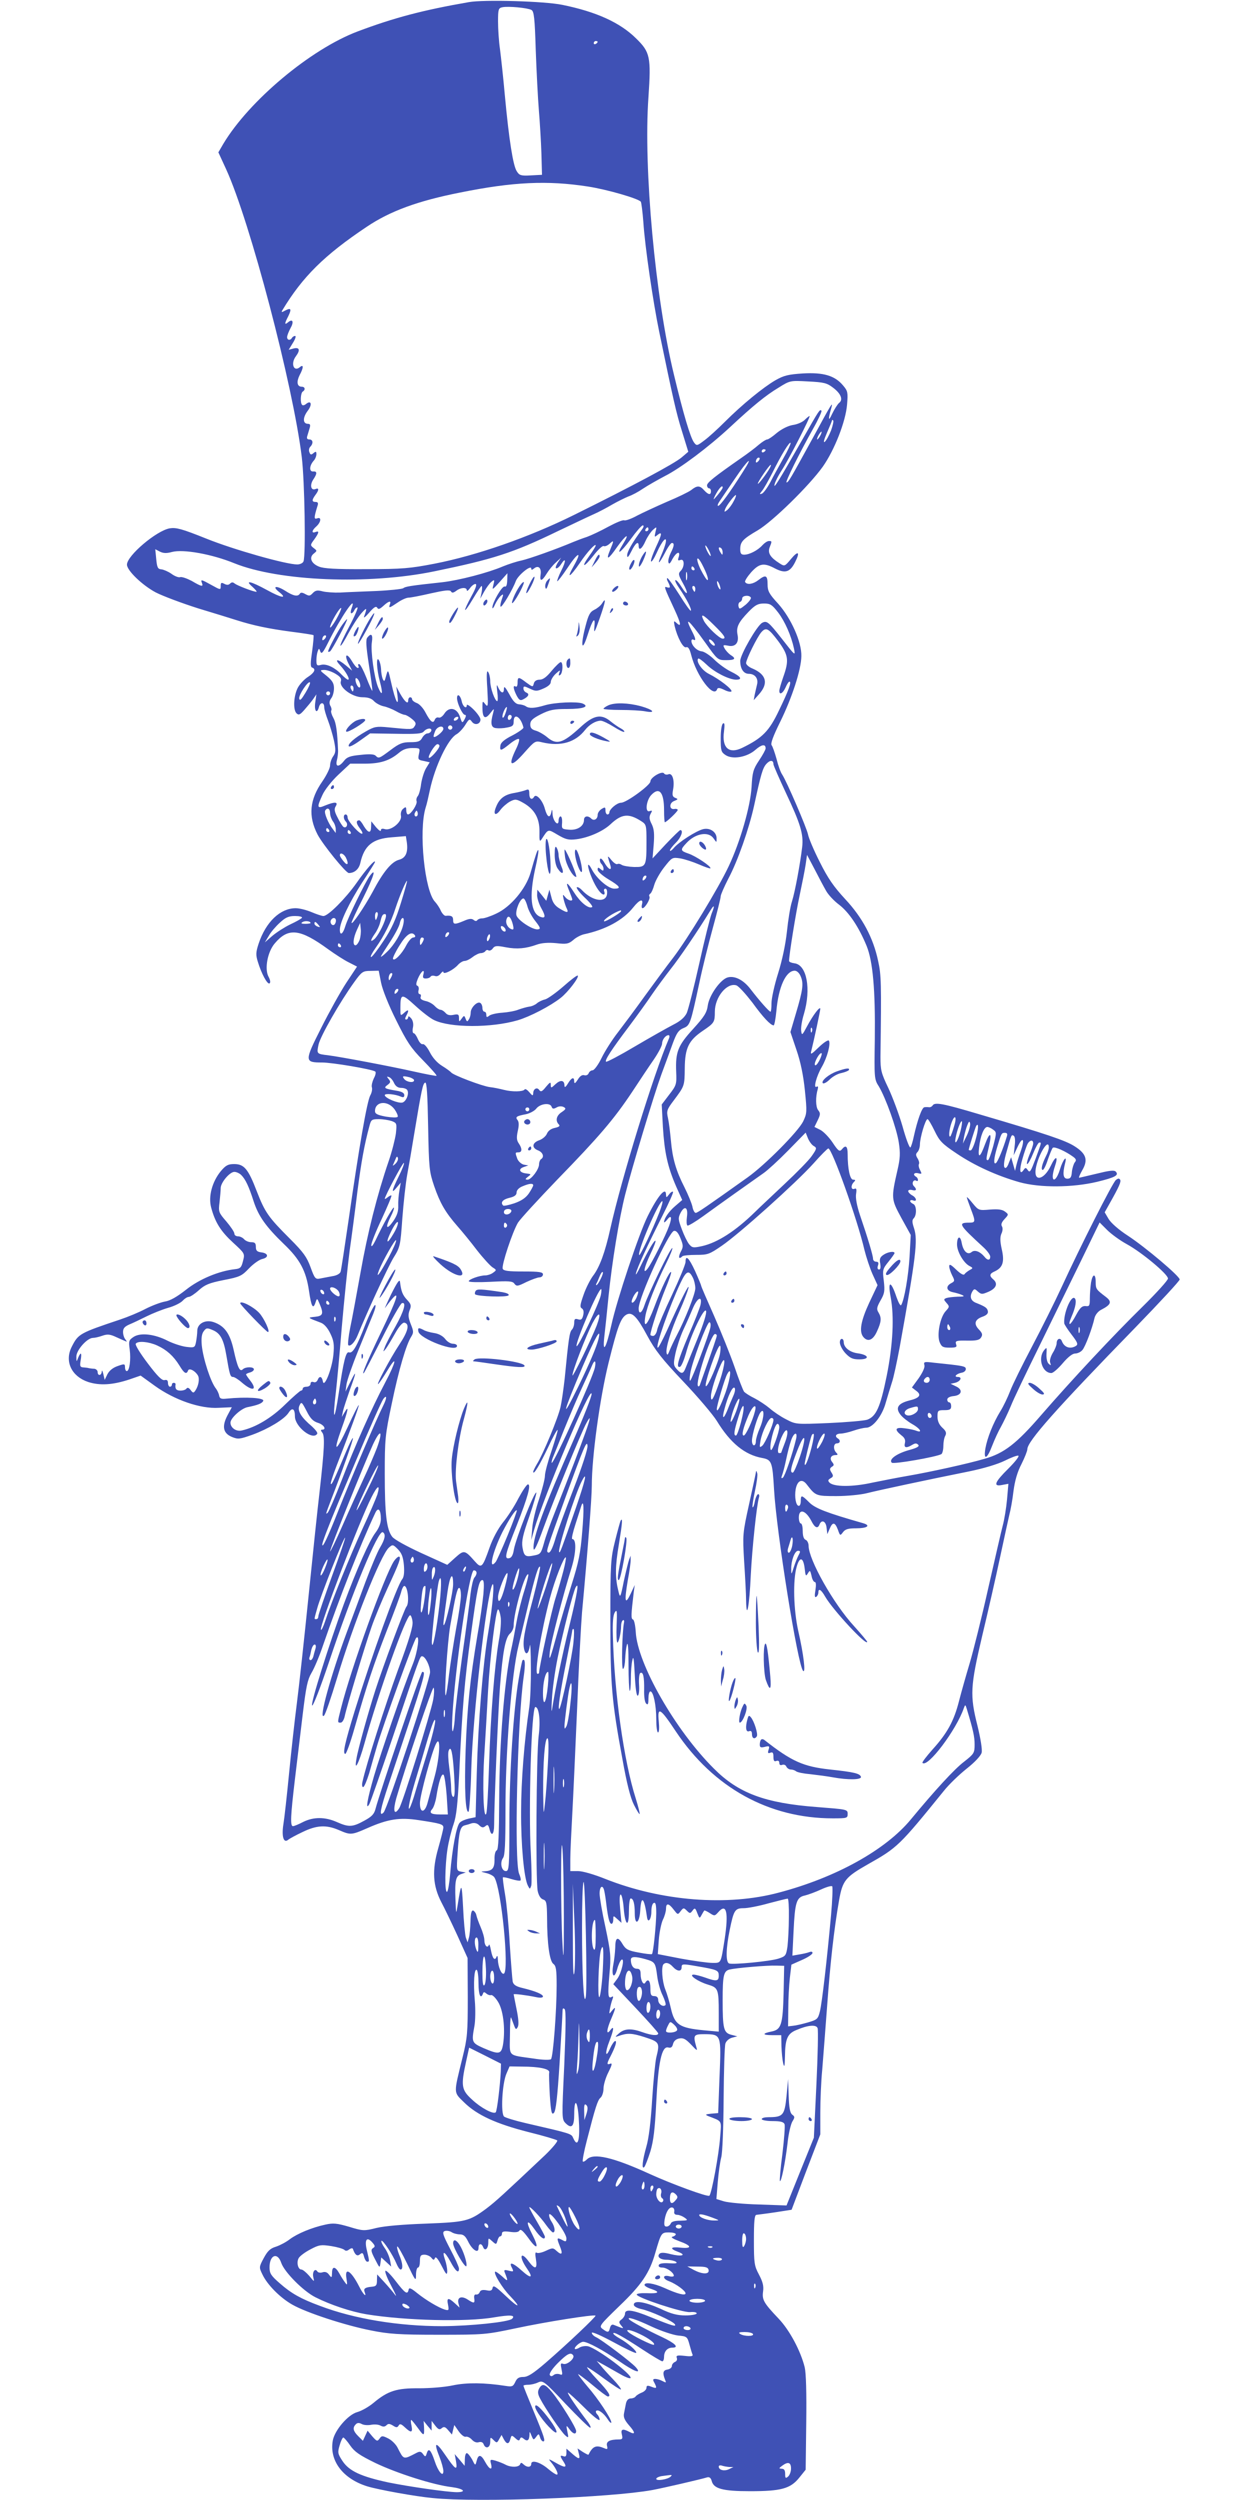<?xml version="1.0" standalone="no"?>
<!DOCTYPE svg PUBLIC "-//W3C//DTD SVG 20010904//EN"
 "http://www.w3.org/TR/2001/REC-SVG-20010904/DTD/svg10.dtd">
<svg version="1.0" xmlns="http://www.w3.org/2000/svg"
 width="640pt" height="1280pt" viewBox="0 0 640 1280"
 preserveAspectRatio="xMidYMid meet">
<g transform="translate(0,1280) scale(0.1,-0.1)"
fill="#3f51b5" stroke="none">
<path d="M2400 12789 c-236 -41 -383 -80 -569 -150 -241 -91 -556 -355 -688
-576 l-25 -43 40 -87 c122 -267 342 -1104 387 -1473 15 -123 21 -502 9 -534
-3 -9 -18 -16 -32 -16 -58 0 -326 76 -465 132 -127 51 -155 58 -188 53 -68
-12 -219 -140 -219 -186 0 -30 78 -105 147 -142 37 -19 136 -56 218 -82 83
-25 170 -52 195 -60 88 -28 166 -44 278 -59 63 -8 115 -16 117 -18 2 -2 -1
-39 -7 -83 -9 -60 -9 -80 0 -83 21 -7 12 -26 -20 -47 -18 -11 -41 -35 -52 -54
-22 -39 -27 -114 -8 -133 11 -11 18 -8 40 17 15 17 35 41 45 55 l17 25 -6 -42
c-6 -44 9 -61 19 -23 7 26 27 26 27 -1 0 -11 9 -41 19 -67 10 -26 24 -73 31
-104 10 -49 9 -61 -4 -80 -9 -12 -16 -34 -16 -47 0 -14 -18 -50 -39 -81 -66
-94 -74 -178 -25 -273 28 -53 145 -197 160 -197 29 0 52 20 59 52 20 89 63
124 161 131 l72 6 5 -32 c7 -52 -6 -80 -40 -89 -38 -10 -81 -61 -136 -166 -42
-77 -107 -173 -107 -156 0 5 27 63 60 128 55 111 69 159 33 111 -22 -30 -112
-213 -125 -257 -12 -41 -28 -51 -28 -18 0 38 49 140 114 241 36 55 66 102 66
106 0 14 -45 -37 -94 -107 -57 -81 -146 -170 -170 -170 -8 0 -35 9 -61 20 -26
11 -62 20 -81 20 -79 0 -153 -70 -190 -182 -14 -43 -15 -57 -4 -92 18 -60 49
-118 60 -111 6 4 4 18 -6 36 -20 40 -4 126 33 169 69 82 129 75 273 -30 36
-26 84 -57 107 -68 l41 -21 -55 -83 c-30 -46 -88 -150 -129 -232 -86 -170 -85
-176 5 -176 52 0 253 -34 272 -46 5 -3 2 -19 -7 -35 -8 -17 -13 -38 -10 -46 3
-8 0 -27 -8 -41 -17 -30 -58 -268 -111 -637 -20 -137 -38 -257 -41 -266 -3
-10 -20 -20 -42 -23 -20 -4 -49 -9 -63 -12 -24 -5 -28 0 -49 58 -19 52 -37 77
-104 144 -112 112 -129 136 -171 244 -44 115 -65 140 -116 140 -31 0 -43 -6
-69 -37 -44 -54 -64 -129 -49 -185 20 -76 49 -122 112 -180 61 -56 61 -56 51
-95 -8 -32 -13 -38 -39 -41 -84 -9 -184 -51 -252 -105 -47 -37 -82 -57 -109
-61 -22 -4 -67 -21 -100 -38 -32 -17 -90 -41 -129 -54 -206 -69 -214 -73 -247
-138 -39 -75 -3 -153 84 -182 60 -19 125 -15 210 13 l58 20 72 -52 c101 -73
234 -119 328 -113 l67 3 -22 -41 c-30 -57 -23 -92 22 -111 32 -13 40 -12 105
11 82 30 163 79 185 112 19 30 33 22 33 -18 0 -53 92 -125 114 -89 4 5 -9 21
-26 37 -56 47 -77 81 -65 107 10 22 12 20 37 -28 19 -38 33 -52 58 -60 30 -9
46 -35 21 -35 -8 0 -7 -5 1 -15 14 -17 11 -83 -14 -305 -9 -74 -34 -313 -56
-530 -22 -217 -49 -465 -60 -550 -11 -85 -29 -247 -40 -360 -11 -113 -24 -230
-29 -260 -10 -62 1 -99 24 -80 7 6 40 24 74 40 72 35 121 38 186 10 60 -26 64
-26 146 10 104 46 165 56 262 41 113 -17 127 -21 127 -38 0 -8 -12 -55 -26
-105 -33 -115 -28 -193 16 -278 16 -30 53 -107 82 -170 l52 -115 1 -200 c0
-184 -2 -209 -27 -310 -46 -188 -47 -175 8 -229 66 -65 164 -110 329 -152 77
-19 144 -39 148 -43 4 -4 -23 -37 -60 -73 -214 -202 -253 -238 -303 -276 -88
-65 -105 -69 -310 -77 -115 -4 -210 -12 -252 -22 -64 -16 -69 -16 -141 6 -62
18 -81 20 -121 11 -70 -15 -143 -46 -181 -74 -19 -15 -51 -32 -72 -39 -30 -9
-43 -22 -63 -59 -24 -45 -24 -47 -7 -82 25 -54 92 -121 154 -156 72 -41 270
-106 403 -132 89 -18 142 -22 345 -22 235 0 243 1 395 33 154 33 401 72 409
65 5 -4 -146 -147 -257 -243 -63 -54 -90 -71 -112 -71 -23 0 -33 -6 -42 -26
-11 -23 -16 -25 -48 -20 -109 17 -200 18 -271 3 -42 -9 -117 -15 -174 -15
-114 1 -159 -13 -233 -75 -24 -20 -61 -41 -83 -47 -47 -13 -115 -92 -125 -145
-19 -103 51 -196 176 -235 55 -17 247 -52 335 -60 232 -24 912 2 1125 41 54
10 249 55 281 65 11 3 19 -3 23 -19 10 -39 56 -52 196 -52 159 0 207 13 252
69 l33 41 3 240 c2 154 -1 256 -8 285 -21 84 -77 189 -133 248 -77 81 -86 97
-80 140 4 28 -2 50 -21 86 -24 45 -26 58 -26 177 0 96 3 129 13 129 6 1 50 6
96 13 l84 13 73 193 74 193 0 112 c0 61 4 161 10 221 5 61 16 207 25 325 16
221 35 391 61 540 18 102 32 119 148 185 151 85 161 95 388 375 26 33 79 84
118 115 42 33 72 66 76 81 4 15 -5 71 -21 137 -40 158 -37 202 24 462 29 121
70 301 91 400 21 99 43 198 48 220 6 22 16 76 21 120 7 54 20 99 41 139 16 32
30 67 30 76 0 40 145 204 553 623 125 129 227 239 227 246 0 17 -175 165 -265
224 -48 31 -87 66 -99 86 l-20 34 23 41 c53 94 62 116 56 126 -5 8 -11 7 -22
-2 -17 -14 -182 -340 -278 -549 -34 -74 -103 -212 -152 -305 -49 -93 -99 -194
-111 -226 -12 -31 -34 -78 -51 -105 -36 -59 -66 -134 -76 -190 -10 -62 9 -54
35 15 12 31 32 75 45 97 12 22 35 69 50 105 14 36 80 173 145 305 64 132 161
329 214 438 l96 198 38 -38 c21 -21 66 -54 101 -73 77 -42 211 -154 211 -176
0 -9 -58 -73 -129 -143 -151 -148 -362 -374 -520 -556 -126 -146 -190 -196
-290 -224 -84 -25 -281 -68 -391 -87 -47 -8 -129 -24 -183 -35 -103 -23 -198
-22 -220 0 -9 10 -8 14 5 22 15 8 16 13 5 30 -10 16 -9 21 2 29 12 7 12 11 2
24 -15 18 -7 36 17 36 12 0 13 3 4 12 -17 17 -15 48 3 48 17 0 20 16 5 25 -18
11 -10 25 14 25 13 0 43 7 66 15 23 8 53 15 65 15 34 0 82 61 100 128 9 31 23
77 31 102 9 25 26 106 40 180 84 467 94 549 74 611 -10 30 -11 42 -2 51 17 17
15 68 -3 74 -8 4 -15 10 -15 15 0 4 7 6 15 3 22 -9 18 14 -5 26 -11 6 -20 16
-20 22 0 5 9 8 20 5 22 -6 26 3 9 20 -13 13 -3 36 12 28 5 -4 9 -2 9 4 0 5 -4
13 -10 16 -18 11 -10 23 11 18 19 -5 20 -4 10 16 -7 12 -9 26 -6 31 3 5 0 18
-7 29 -10 16 -10 23 0 33 6 6 12 24 12 38 0 34 28 130 39 130 4 0 20 -27 36
-60 25 -52 38 -66 113 -116 92 -62 206 -114 322 -147 105 -29 270 -28 397 2
94 23 114 34 95 53 -8 8 -36 4 -96 -11 -47 -11 -88 -21 -91 -21 -3 0 4 17 16
38 31 53 21 85 -39 123 -47 30 -141 62 -485 163 -191 57 -231 64 -242 46 -4
-6 -12 -10 -18 -9 -7 1 -17 1 -24 0 -13 -1 -36 -67 -54 -148 -6 -29 -14 -55
-18 -58 -5 -2 -23 46 -40 108 -18 62 -51 150 -73 197 -37 77 -40 92 -40 160 5
379 4 418 -12 490 -25 119 -81 223 -169 317 -59 64 -88 106 -130 190 -30 59
-57 123 -60 141 -7 34 -108 269 -132 306 -8 11 -21 47 -29 80 -9 32 -20 64
-25 70 -7 8 7 46 44 121 60 122 107 266 108 335 2 73 -53 195 -118 268 -48 52
-55 66 -55 101 0 46 -10 50 -47 21 -27 -21 -58 -26 -68 -10 -3 5 11 27 31 50
42 46 65 50 123 19 51 -26 76 -19 102 33 27 53 16 61 -22 15 -31 -37 -32 -38
-58 -21 -46 29 -61 52 -51 80 13 33 13 34 -3 34 -8 0 -22 -9 -33 -21 -24 -27
-67 -49 -94 -49 -15 0 -20 6 -20 28 0 38 13 52 90 97 76 45 263 228 333 326
59 84 117 230 124 318 5 61 4 69 -21 98 -42 50 -100 67 -205 61 -75 -5 -97
-10 -141 -35 -62 -36 -170 -124 -259 -213 -36 -36 -83 -79 -105 -95 -37 -28
-39 -29 -53 -10 -19 27 -54 145 -102 345 -96 394 -157 1060 -131 1421 14 208
9 232 -64 303 -82 81 -204 136 -376 171 -91 19 -403 28 -480 14z m321 -40 c13
-7 17 -40 22 -206 4 -109 11 -247 16 -308 5 -60 11 -159 13 -220 l3 -110 -57
-3 c-51 -3 -59 0 -72 21 -19 28 -40 162 -61 387 -8 91 -20 198 -25 238 -6 40
-10 104 -10 142 0 63 2 69 23 73 29 6 128 -3 148 -14z m339 -163 c0 -3 -4 -8
-10 -11 -5 -3 -10 -1 -10 4 0 6 5 11 10 11 6 0 10 -2 10 -4z m-50 -741 c98
-15 260 -62 271 -78 3 -5 9 -52 13 -105 8 -125 50 -410 81 -560 71 -343 87
-416 117 -511 l32 -104 -34 -29 c-39 -33 -251 -146 -550 -294 -232 -115 -499
-208 -715 -250 -124 -24 -164 -28 -350 -28 -156 -1 -218 3 -242 13 -40 16 -52
47 -26 67 17 14 17 14 -1 28 -18 14 -18 16 3 44 25 35 27 46 6 38 -21 -8 -19
8 5 29 24 22 27 50 4 41 -17 -6 -17 3 1 62 6 16 3 22 -9 22 -20 0 -20 10 -1
36 19 25 19 38 0 30 -23 -9 -30 20 -11 49 21 31 20 43 -1 41 -21 -1 -19 30 3
55 8 8 14 24 14 34 0 14 -3 15 -15 5 -12 -10 -16 -9 -21 5 -4 9 -2 21 5 28 16
16 14 37 -5 37 -12 0 -15 6 -10 20 3 11 9 29 12 40 4 14 2 20 -9 20 -27 0 -28
31 -2 66 25 32 19 58 -9 35 -7 -6 -16 -8 -19 -4 -11 10 -8 61 3 68 15 9 12 25
-5 25 -24 0 -28 25 -11 59 21 39 21 58 1 41 -31 -26 -48 19 -20 56 23 31 19
47 -11 40 l-26 -7 22 36 c12 19 17 35 11 35 -5 0 -13 -4 -16 -10 -9 -15 -25
-12 -25 4 0 8 8 28 17 45 19 33 12 51 -12 31 -19 -16 -19 -7 1 31 18 37 14 45
-16 29 -18 -10 -21 -10 -14 2 103 171 215 282 432 427 119 80 260 132 477 175
272 55 448 63 655 31z m1254 -1029 c42 -31 54 -63 32 -79 -8 -7 -24 -32 -36
-57 -19 -42 -21 -28 -4 30 11 40 2 25 -93 -150 -116 -211 -126 -230 -136 -230
-8 0 64 146 135 273 28 49 47 91 44 94 -9 9 -10 7 -101 -153 -113 -199 -147
-254 -139 -224 3 14 19 45 35 70 36 54 152 280 144 280 -3 0 -14 -9 -25 -20
-11 -11 -38 -23 -61 -26 -24 -4 -56 -20 -81 -40 -22 -19 -44 -34 -50 -34 -6 0
-25 -12 -43 -27 -18 -16 -58 -46 -90 -68 -139 -97 -175 -126 -175 -140 0 -8 5
-15 10 -15 6 0 10 -7 10 -15 0 -21 -13 -19 -35 5 -22 25 -36 25 -66 1 -13 -10
-69 -37 -124 -60 -55 -24 -124 -56 -153 -71 -29 -16 -59 -27 -66 -24 -7 3 -43
-12 -82 -33 -38 -21 -87 -44 -109 -52 -22 -7 -53 -19 -70 -26 -85 -36 -225
-86 -266 -95 -25 -5 -67 -19 -94 -30 -77 -33 -224 -71 -310 -81 -167 -18 -190
-22 -201 -31 -7 -4 -70 -11 -140 -14 -71 -3 -154 -6 -184 -8 -30 -1 -70 2 -87
6 -26 7 -36 6 -49 -6 -18 -19 -20 -19 -44 -6 -13 7 -21 7 -25 0 -10 -16 -33
-12 -76 16 -45 28 -68 23 -30 -7 45 -36 12 -31 -62 10 -84 46 -117 53 -74 16
15 -14 24 -25 20 -25 -16 0 -98 32 -111 42 -9 8 -16 8 -24 0 -8 -8 -17 -8 -30
-1 -15 8 -18 6 -18 -12 0 -20 -1 -20 -46 5 -54 30 -58 31 -50 11 8 -21 -2 -19
-53 11 -25 13 -51 22 -59 19 -7 -3 -28 5 -44 17 -17 12 -41 22 -52 23 -18 1
-22 10 -26 52 l-5 51 23 -12 c18 -9 34 -10 63 -2 58 15 204 -11 319 -58 228
-92 687 -111 1025 -41 301 62 401 94 630 205 72 34 153 73 180 85 28 12 73 36
100 52 28 16 65 34 82 41 18 6 52 24 75 40 24 16 75 45 113 65 79 40 222 147
334 251 117 109 182 162 247 201 59 37 60 37 151 32 81 -4 97 -8 127 -31z m-9
-220 c-10 -25 -24 -51 -32 -58 -9 -7 -4 11 11 46 14 32 26 61 26 64 0 3 3 3 6
-1 3 -3 -2 -26 -11 -51z m-55 -26 c-6 -11 -13 -20 -16 -20 -2 0 0 9 6 20 6 11
13 20 16 20 2 0 0 -9 -6 -20z m-189 -116 c-21 -38 -52 -93 -67 -123 -16 -30
-36 -57 -44 -59 -12 -4 -12 -2 1 14 9 10 33 53 54 94 45 91 89 163 93 152 1
-5 -15 -40 -37 -78z m-91 42 c0 -3 -4 -8 -10 -11 -5 -3 -10 -1 -10 4 0 6 5 11
10 11 6 0 10 -2 10 -4z m-38 -58 c-7 -7 -12 -8 -12 -2 0 14 12 26 19 19 2 -3
-1 -11 -7 -17z m-79 -55 c-65 -103 -116 -173 -126 -173 -5 0 -2 10 7 23 8 12
43 64 78 115 67 100 101 128 41 35z m138 20 c-16 -29 -61 -88 -61 -79 0 9 59
96 66 96 3 0 0 -8 -5 -17z m-241 -100 c-1 -5 -12 -21 -26 -38 -23 -27 -24 -27
-14 -5 20 40 41 62 40 43z m56 -70 c-8 -16 -23 -36 -32 -44 -16 -12 -17 -12
-11 5 8 20 50 75 55 71 2 -2 -3 -16 -12 -32z m-470 -145 c-50 -68 -76 -114
-75 -132 0 -15 7 -8 22 22 21 43 37 54 37 27 0 -27 17 -16 35 25 10 22 27 47
38 57 20 18 20 17 13 -11 -6 -26 -5 -28 9 -16 27 22 25 6 -6 -60 -16 -35 -28
-68 -26 -74 3 -6 16 14 30 45 27 61 54 90 45 48 -3 -13 -13 -41 -22 -61 -24
-55 -11 -46 19 12 14 28 30 50 35 50 14 0 12 -16 -6 -51 -8 -17 -14 -38 -12
-47 3 -13 9 -8 21 16 20 36 42 44 32 10 -6 -17 -4 -20 9 -15 21 8 22 -35 1
-56 -13 -13 -12 -21 11 -62 31 -55 26 -72 -6 -21 -12 20 -26 36 -31 36 -6 0 3
-19 19 -42 37 -54 65 -108 59 -115 -3 -2 -29 34 -58 81 -30 47 -58 86 -62 86
-4 0 -3 -9 3 -19 14 -27 13 -34 -5 -28 -17 7 -15 1 39 -115 34 -74 36 -93 7
-65 -11 10 -12 7 -7 -18 14 -59 44 -115 59 -109 10 4 18 -8 26 -40 27 -107
116 -225 133 -174 3 8 13 7 36 -4 17 -9 34 -12 37 -8 6 10 -60 62 -118 91 -34
18 -65 64 -52 77 3 3 22 -11 43 -31 40 -39 113 -76 150 -77 36 0 26 16 -25 41
-25 12 -64 40 -86 62 -21 21 -50 40 -63 42 -26 2 -53 30 -54 53 0 7 5 10 10 7
14 -8 12 5 -3 35 -47 90 -24 72 63 -49 64 -90 65 -91 108 -91 46 0 53 8 22 27
-10 7 -24 22 -30 33 -10 18 -8 19 18 14 37 -8 57 15 48 57 -7 38 4 62 57 117
34 35 48 42 79 42 32 0 41 -6 72 -46 35 -46 67 -119 81 -184 8 -40 8 -40 -63
51 -67 85 -76 93 -100 80 -26 -14 -112 -163 -112 -195 0 -40 17 -66 44 -66 31
0 50 -24 42 -55 -3 -14 -9 -37 -12 -52 l-5 -28 25 28 c52 57 41 103 -31 134
-18 7 -33 20 -33 28 0 19 57 134 78 158 24 27 36 21 86 -45 53 -72 57 -98 26
-185 -11 -32 -20 -63 -20 -70 0 -23 18 -14 32 17 7 17 16 30 20 30 12 0 -4
-45 -53 -146 -51 -108 -86 -143 -189 -193 -68 -33 -105 0 -93 85 4 34 3 45 -5
40 -7 -4 -12 -35 -12 -76 0 -63 2 -71 25 -86 36 -24 110 -11 153 27 32 28 52
31 52 7 0 -6 -15 -34 -34 -62 -30 -45 -34 -61 -38 -136 -6 -99 -58 -280 -117
-405 -53 -113 -210 -371 -284 -468 -35 -45 -100 -134 -146 -197 -45 -63 -107
-146 -136 -184 -30 -38 -68 -98 -85 -133 -17 -35 -38 -63 -46 -63 -8 0 -17 -7
-20 -15 -4 -9 -13 -13 -23 -10 -11 3 -22 -5 -33 -23 -13 -20 -18 -22 -18 -9 0
25 -13 21 -32 -10 -12 -20 -18 -23 -18 -11 0 28 -20 31 -46 7 -22 -21 -24 -21
-24 -3 0 16 -4 14 -25 -11 -19 -24 -26 -27 -34 -16 -11 17 -31 6 -31 -17 -1
-14 -4 -13 -20 6 -10 12 -21 19 -24 14 -7 -12 -64 -13 -106 -2 -20 5 -52 12
-72 14 -40 5 -189 62 -198 75 -3 4 -24 20 -47 34 -26 16 -49 43 -63 71 -13 25
-28 42 -35 40 -7 -3 -18 9 -25 25 -7 17 -17 31 -22 31 -5 0 -7 12 -4 28 4 17
1 35 -8 47 -9 11 -16 14 -16 8 0 -7 -5 -13 -10 -13 -7 0 -7 6 0 19 16 30 12
36 -10 16 -20 -18 -20 -17 -20 23 0 76 6 77 76 13 36 -33 79 -66 97 -74 83
-40 293 -40 427 -1 62 18 168 73 221 115 37 29 96 106 87 114 -3 3 -36 -22
-73 -55 -38 -33 -80 -63 -94 -67 -14 -3 -33 -12 -42 -20 -9 -8 -27 -16 -40
-17 -13 -2 -37 -9 -54 -15 -16 -7 -54 -14 -83 -16 -30 -2 -60 -9 -68 -16 -11
-9 -14 -8 -14 5 0 9 -4 16 -10 16 -5 0 -10 9 -10 19 0 11 -5 23 -11 26 -15 10
-49 -24 -49 -49 0 -12 -4 -28 -10 -36 -7 -12 -10 -12 -16 4 -7 18 -8 18 -21 0
-12 -17 -13 -17 -13 4 0 18 -4 21 -28 16 -19 -4 -32 -1 -41 10 -8 9 -19 16
-26 16 -6 0 -20 9 -29 19 -10 11 -31 23 -48 26 -20 5 -28 12 -24 21 3 8 0 14
-5 14 -6 0 -9 9 -6 20 3 10 0 21 -6 23 -8 2 -7 13 2 35 16 38 37 56 29 24 -5
-17 -2 -22 12 -22 11 0 21 4 25 10 3 5 13 6 22 3 9 -4 21 1 29 12 8 10 14 14
14 8 0 -15 51 10 75 37 10 11 25 20 34 20 9 0 27 9 41 20 14 11 33 20 42 20 9
0 20 5 23 10 4 6 11 8 16 4 6 -3 16 1 22 10 10 14 20 15 66 6 58 -11 103 -7
161 14 23 8 57 11 97 7 54 -6 64 -4 88 16 14 13 38 25 53 29 113 24 203 73
255 139 31 39 52 46 44 15 -3 -11 -2 -20 3 -20 12 0 42 49 35 60 -3 5 -1 11 5
15 5 3 14 23 20 45 6 21 29 62 51 90 40 51 41 51 82 45 23 -4 66 -18 96 -31
30 -13 56 -22 58 -20 8 8 -76 64 -113 76 -41 14 -42 19 -9 54 45 49 112 61
138 24 16 -23 16 -23 16 -2 1 33 -32 57 -68 49 -35 -8 -128 -67 -153 -99 -10
-11 -18 -16 -18 -10 0 5 14 23 30 39 27 26 41 65 23 65 -3 0 -37 -33 -74 -72
l-68 -73 6 71 c4 55 2 79 -10 104 -13 25 -14 37 -6 53 10 17 9 19 -5 14 -24
-9 -18 52 7 81 42 46 67 17 67 -77 0 -34 2 -61 4 -61 8 0 66 55 66 63 0 4 -8
7 -17 5 -27 -5 -28 31 -1 41 20 8 21 10 5 16 -14 6 -16 14 -11 41 9 48 -3 87
-23 80 -9 -4 -19 -2 -23 4 -9 15 -70 -20 -70 -41 0 -19 -123 -109 -150 -109
-21 0 -60 -33 -60 -50 0 -5 -4 -10 -10 -10 -5 0 -10 9 -10 20 0 18 -2 19 -20
8 -11 -7 -20 -20 -20 -30 0 -22 -19 -33 -33 -19 -17 17 -37 13 -37 -7 0 -32
-34 -54 -77 -50 -36 3 -38 4 -35 36 1 17 -2 32 -8 32 -5 0 -10 -10 -10 -21 0
-35 -30 -2 -31 35 -1 23 -3 25 -6 9 -7 -35 -21 -28 -33 15 -11 43 -44 80 -55
63 -12 -20 -25 -11 -25 15 0 21 -3 25 -17 19 -10 -4 -37 -11 -60 -15 -49 -8
-76 -28 -93 -71 -17 -40 -3 -50 22 -16 11 15 33 34 49 43 27 14 33 13 67 -6
59 -33 85 -80 84 -148 -1 -48 1 -54 11 -39 35 54 31 53 82 23 41 -24 55 -28
96 -23 62 8 135 40 174 76 58 55 94 58 159 16 25 -16 26 -21 26 -104 0 -127
-2 -131 -64 -130 -28 1 -56 6 -63 11 -7 5 -16 7 -22 4 -5 -3 -19 6 -31 21 -12
16 -20 21 -17 13 2 -8 7 -25 11 -37 11 -34 -7 -28 -29 9 -11 19 -20 27 -23 19
-2 -7 1 -18 7 -24 6 -6 11 -17 11 -25 0 -12 -3 -12 -15 -2 -12 10 -15 10 -15
-3 0 -9 25 -31 55 -49 60 -36 68 -48 30 -48 -30 0 -90 51 -115 99 -26 49 -25
15 1 -46 21 -49 46 -83 60 -83 5 0 6 7 3 15 -4 8 -1 15 6 15 6 0 10 -11 8 -27
-5 -48 -75 -37 -128 19 -11 12 -23 18 -27 15 -3 -4 14 -27 40 -52 26 -24 43
-46 39 -49 -17 -11 -59 22 -91 72 -38 59 -49 63 -26 9 8 -20 15 -39 15 -42 0
-12 -24 -4 -37 13 -12 15 -13 14 -7 -13 4 -16 11 -38 16 -47 11 -23 1 -23 -38
1 -22 13 -35 31 -41 58 l-10 38 -8 -28 -8 -29 -23 29 -23 28 -1 -29 c0 -15 10
-46 22 -67 23 -41 21 -53 -6 -43 -48 19 -57 104 -26 245 12 51 19 94 16 96 -4
4 -12 -18 -40 -117 -24 -81 -101 -173 -174 -207 -31 -15 -65 -26 -74 -25 -10
0 -20 -4 -24 -9 -4 -6 -11 -6 -19 1 -10 8 -23 7 -50 -5 -48 -20 -55 -19 -55 5
0 19 -10 24 -38 21 -6 -1 -18 11 -25 26 -6 15 -20 35 -29 45 -54 54 -85 363
-49 482 6 17 15 58 22 91 26 122 93 263 137 286 12 7 32 28 44 47 20 32 22 33
34 17 15 -21 44 -13 44 11 0 9 -16 32 -35 51 -19 19 -35 29 -35 23 0 -23 -21
-8 -26 20 -7 31 -24 42 -24 15 0 -25 28 -85 40 -85 7 0 7 -7 -1 -22 -12 -22
-13 -22 -24 12 -15 46 -56 54 -80 16 -9 -14 -22 -23 -29 -20 -8 3 -16 -2 -20
-11 -8 -22 -22 -11 -47 36 -11 22 -31 44 -44 49 -14 5 -25 14 -25 20 0 5 -4
10 -10 10 -5 0 -10 -7 -10 -16 0 -22 -17 -8 -41 34 l-20 37 6 -45 c8 -67 -11
-30 -31 60 -17 75 -17 75 -27 40 -8 -31 -10 -32 -18 -15 -4 11 -8 34 -8 50 -1
17 -6 37 -11 45 -15 24 -12 -46 5 -110 17 -63 12 -79 -9 -29 -20 48 -39 186
-32 231 6 39 -3 49 -23 24 -9 -10 -7 -44 8 -142 11 -70 19 -129 17 -131 -1 -2
-15 28 -30 67 -15 38 -32 70 -37 70 -6 0 -7 -4 -4 -10 3 -5 2 -10 -3 -10 -6 0
-20 17 -32 38 -27 44 -39 28 -14 -19 l17 -33 -32 27 c-42 35 -62 35 -29 0 30
-33 52 -73 40 -73 -5 0 -19 12 -33 26 -34 36 -77 57 -105 50 -21 -6 -24 -3
-24 23 0 16 3 37 7 47 6 16 7 16 13 -2 6 -15 14 -6 40 46 65 131 150 255 120
175 -5 -14 -6 -25 -1 -25 5 0 11 7 15 15 3 8 10 15 16 15 5 0 -13 -43 -41 -96
-28 -52 -49 -97 -46 -100 3 -3 21 26 41 64 20 37 50 84 67 103 28 31 30 29 13
-18 -4 -10 8 -1 26 20 24 28 35 35 41 26 6 -11 13 -8 32 9 27 25 42 29 33 7
-7 -20 -3 -19 40 10 20 14 45 25 56 25 11 0 62 10 114 22 72 16 97 19 103 10
5 -9 12 -8 27 3 23 18 54 19 54 3 0 -7 7 -2 16 10 8 12 21 22 28 22 9 0 3 -21
-20 -62 -47 -87 -42 -97 7 -15 22 37 42 67 45 67 3 0 3 -15 0 -32 l-7 -33 20
36 c11 19 27 42 37 50 16 13 17 12 10 -16 -7 -28 -6 -27 32 15 l40 45 -1 -36
c-1 -25 -5 -35 -13 -32 -13 5 -65 -85 -63 -109 0 -7 7 1 14 18 8 17 21 36 29
43 14 12 15 10 5 -18 -6 -18 -9 -34 -6 -37 6 -7 62 87 78 131 12 31 79 85 79
64 0 -8 4 -8 15 1 21 17 38 2 33 -31 -6 -38 6 -37 31 4 11 18 32 44 47 57 l27
25 -18 -27 c-10 -17 -13 -28 -6 -28 6 0 16 9 23 20 26 41 27 18 2 -31 -14 -28
-23 -53 -21 -55 2 -2 25 27 51 66 55 84 79 93 34 13 -40 -70 -21 -61 31 15 36
54 81 103 81 89 0 -4 -14 -27 -32 -52 -46 -64 -30 -64 21 1 23 30 47 52 52 48
6 -3 19 2 30 12 23 21 23 17 3 -31 -24 -57 -10 -52 36 15 46 64 67 75 30 15
-40 -64 -14 -48 39 24 28 39 56 71 62 71 7 0 5 -9 -5 -22z m34 2 c0 -5 -5 -10
-11 -10 -5 0 -7 5 -4 10 3 6 8 10 11 10 2 0 4 -4 4 -10z m319 -135 c0 -5 -6 1
-14 15 -8 14 -14 30 -14 35 0 6 6 -1 14 -15 8 -14 14 -29 14 -35z m61 17 c0
-15 -2 -15 -10 -2 -13 20 -13 33 0 25 6 -3 10 -14 10 -23z m-105 -62 c24 -46
35 -80 27 -80 -4 0 -20 25 -35 55 -27 56 -20 79 8 25z m-40 -20 c3 -5 1 -10
-4 -10 -6 0 -11 5 -11 10 0 6 2 10 4 10 3 0 8 -4 11 -10z m-38 -57 c-3 -10 -5
-2 -5 17 0 19 2 27 5 18 2 -10 2 -26 0 -35z m172 -48 c0 -5 -4 -3 -9 5 -5 8
-9 22 -9 30 0 16 17 -16 18 -35z m-129 0 c0 -8 -2 -15 -4 -15 -2 0 -6 7 -10
15 -3 8 -1 15 4 15 6 0 10 -7 10 -15z m284 -44 c4 -5 -9 -22 -26 -37 -30 -24
-33 -25 -37 -8 -2 10 2 20 8 22 6 2 11 10 11 18 0 15 35 19 44 5z m-2123 -113
c-17 -29 -31 -47 -31 -39 0 18 50 104 57 98 2 -3 -9 -29 -26 -59z m1936 -30
c52 -51 63 -68 43 -68 -16 0 -80 61 -96 91 -21 42 -6 36 53 -23z m-1995 -70
c-7 -7 -12 -8 -12 -2 0 14 12 26 19 19 2 -3 -1 -11 -7 -17z m1998 -30 c0 -6
-7 -5 -15 2 -8 7 -15 17 -15 22 0 6 7 5 15 -2 8 -7 15 -17 15 -22z m-1942
-148 c25 -15 32 -25 27 -39 -9 -31 59 -81 111 -81 28 0 46 -6 58 -19 10 -11
32 -23 49 -27 17 -3 46 -15 64 -25 19 -11 39 -19 46 -19 7 -1 23 -10 36 -21
20 -16 23 -24 14 -37 -11 -18 -13 -18 -135 -6 -61 6 -71 4 -115 -21 -58 -33
-94 -65 -87 -76 3 -5 28 8 57 29 l52 37 131 -2 c107 -2 134 0 144 12 15 18 43
20 38 3 -3 -7 -11 -13 -19 -13 -8 0 -20 -10 -27 -22 -10 -19 -21 -23 -61 -23
-40 0 -56 -6 -101 -40 -59 -44 -61 -45 -77 -29 -8 8 -33 9 -77 4 -53 -5 -70
-11 -85 -31 -26 -33 -45 -32 -36 4 4 15 6 36 6 47 -4 100 -10 144 -24 169 -9
16 -14 33 -11 38 3 4 1 16 -5 25 -6 13 -5 24 5 38 8 10 14 33 14 51 0 25 -8
39 -37 63 -37 29 -37 30 -13 31 14 0 40 -9 58 -20z m125 -50 c3 -11 2 -20 -3
-20 -8 0 -20 24 -20 41 0 17 17 1 23 -21z m-279 -47 c-21 -35 -29 -43 -32 -30
-4 18 46 93 55 83 3 -3 -7 -27 -23 -53z m246 22 c0 -8 -2 -15 -4 -15 -2 0 -6
7 -10 15 -3 8 -1 15 4 15 6 0 10 -7 10 -15z m-120 -25 c0 -5 -4 -10 -10 -10
-5 0 -10 5 -10 10 0 6 5 10 10 10 6 0 10 -4 10 -10z m655 -130 c-3 -5 -11 -10
-16 -10 -6 0 -7 5 -4 10 3 6 11 10 16 10 6 0 7 -4 4 -10z m-31 -51 c-3 -5 -10
-7 -15 -3 -5 3 -7 10 -3 15 3 5 10 7 15 3 5 -3 7 -10 3 -15z m-44 -1 c-1 -16
-50 -53 -50 -38 0 6 5 20 10 31 12 21 40 26 40 7z m-20 -87 c0 -14 -47 -67
-54 -61 -7 8 31 70 44 70 5 0 10 -4 10 -9z m-105 -41 c-6 -28 -4 -31 24 -36
l31 -7 -19 -31 c-10 -17 -21 -53 -25 -80 -3 -27 -11 -55 -17 -62 -6 -7 -9 -19
-6 -26 5 -15 -29 -68 -44 -68 -5 0 -9 10 -9 21 0 18 -2 20 -16 8 -9 -7 -14
-22 -11 -36 6 -31 -51 -78 -83 -68 -13 4 -20 2 -20 -7 0 -7 -11 1 -25 17 l-24
30 -1 -27 c0 -36 -14 -35 -37 2 -9 17 -20 30 -23 30 -18 0 -17 -15 0 -38 11
-14 18 -27 15 -30 -9 -9 -74 62 -75 81 0 9 -4 17 -10 17 -13 0 -13 -23 1 -37
13 -13 3 -36 -12 -27 -5 3 -19 24 -30 47 -17 32 -19 45 -10 59 14 23 -5 24
-54 4 -42 -18 -44 -11 -14 54 11 25 47 71 81 103 l61 57 74 0 c80 0 127 15
175 55 21 18 41 25 70 25 39 0 39 -1 33 -30z m1815 -53 c0 -6 29 -72 64 -147
74 -157 91 -211 83 -278 -10 -83 -36 -226 -52 -277 -9 -27 -20 -97 -26 -155
-7 -65 -24 -146 -45 -213 -19 -60 -34 -129 -34 -153 0 -24 -2 -44 -5 -44 -7 0
-58 58 -101 114 -36 48 -81 71 -117 62 -37 -9 -95 -90 -103 -143 -5 -38 -18
-58 -75 -121 -78 -85 -91 -118 -87 -219 3 -65 1 -70 -36 -118 l-38 -50 6 -115
c8 -130 24 -204 68 -305 l31 -69 -36 -31 c-33 -28 -57 -64 -57 -82 0 -4 7 1
15 11 22 29 27 14 11 -30 -17 -49 -89 -192 -110 -219 -26 -34 -19 4 14 74 17
35 29 66 26 68 -5 6 -38 -50 -75 -127 -17 -36 -28 -54 -25 -40 7 31 56 137
135 294 33 65 58 121 55 124 -4 3 -13 -3 -21 -14 -13 -17 -14 -17 -15 -1 0 43
-41 -3 -94 -110 -44 -88 -158 -429 -186 -558 -26 -117 -46 -151 -36 -60 4 33
14 128 22 210 17 169 54 397 85 519 34 135 147 510 185 614 20 53 46 126 59
161 19 51 29 67 54 77 34 14 36 20 81 229 16 77 48 205 70 285 22 80 40 152
40 161 0 8 18 49 39 90 49 92 106 256 132 374 35 162 44 193 63 214 19 21 36
20 36 -2z m-2270 -250 c0 -13 7 -32 15 -43 8 -10 14 -28 14 -39 l0 -20 -15 20
c-23 29 -46 84 -39 95 11 18 25 10 25 -13z m446 -14 c-10 -10 -19 5 -10 18 6
11 8 11 12 0 2 -7 1 -15 -2 -18z m-451 -73 c3 -5 1 -10 -4 -10 -6 0 -11 5 -11
10 0 6 2 10 4 10 3 0 8 -4 11 -10z m110 -10 c3 -5 1 -10 -4 -10 -6 0 -11 5
-11 10 0 6 2 10 4 10 3 0 8 -4 11 -10z m-25 -129 c17 -33 11 -48 -10 -22 -11
13 -20 27 -20 32 0 16 19 9 30 -10z m2459 -171 c10 -19 40 -52 67 -72 51 -39
101 -114 141 -211 32 -79 45 -224 42 -477 -3 -200 -3 -206 21 -243 35 -59 91
-214 102 -288 8 -53 7 -80 -7 -140 -33 -145 -32 -149 20 -245 l48 -87 -6 -111
c-6 -100 -27 -222 -43 -248 -4 -6 -14 13 -24 41 -28 85 -46 86 -30 1 19 -101
12 -244 -20 -404 -33 -162 -54 -208 -100 -225 -16 -5 -105 -13 -197 -17 -168
-7 -168 -7 -218 19 -28 14 -66 40 -85 57 -19 16 -54 39 -77 51 -23 11 -46 26
-53 33 -6 8 -28 65 -49 127 -22 63 -69 180 -105 262 -36 81 -66 150 -66 154 0
3 -14 37 -31 75 -32 69 -49 85 -49 47 0 -12 -31 -87 -69 -168 -38 -80 -72
-161 -76 -178 -3 -19 -13 -33 -21 -33 -8 0 -14 3 -14 6 0 19 46 160 76 233 19
46 33 86 30 88 -7 7 -49 -80 -86 -179 -35 -93 -57 -116 -46 -48 8 50 53 164
106 270 22 44 36 80 32 80 -10 0 -123 -234 -142 -292 -13 -41 -30 -51 -30 -17
0 55 154 392 181 397 11 2 22 -10 33 -38 15 -37 15 -44 1 -70 -14 -28 -9 -40
9 -22 4 4 36 7 71 7 59 0 67 3 131 47 88 60 379 321 469 421 38 43 72 77 76
77 19 0 149 -364 185 -520 9 -36 27 -91 41 -123 l26 -57 -43 -91 c-43 -93 -52
-147 -30 -174 23 -28 50 -17 70 28 23 50 24 70 8 97 -11 17 -9 27 10 61 21 36
23 49 17 101 -7 56 -6 61 24 98 17 21 31 41 31 44 0 12 -36 6 -57 -9 -18 -12
-21 -22 -16 -45 3 -20 1 -30 -6 -30 -8 0 -10 8 -6 20 5 14 2 20 -9 20 -9 0
-16 7 -16 15 0 16 -26 104 -67 224 -16 48 -23 87 -20 107 4 26 2 32 -9 27 -17
-6 -19 18 -2 35 9 9 9 12 -4 12 -16 0 -28 55 -28 131 0 41 -10 49 -30 24 -11
-13 -18 -9 -47 35 -18 27 -47 57 -63 65 l-30 15 17 35 c14 29 14 36 2 51 -13
16 -14 68 -2 108 3 12 1 16 -6 12 -18 -11 -1 54 27 102 27 47 46 117 36 134
-4 5 -26 -9 -52 -34 -39 -38 -44 -40 -38 -18 14 56 46 205 46 215 -1 16 -39
-35 -68 -90 -25 -47 -27 -48 -30 -22 -2 15 4 53 14 85 38 129 15 253 -49 260
-15 2 -27 7 -27 12 0 30 34 242 54 335 13 61 27 132 31 159 l7 49 39 -74 c21
-41 47 -90 58 -109z m-927 58 c-7 -7 -12 -8 -12 -2 0 14 12 26 19 19 2 -3 -1
-11 -7 -17z m-1249 -120 c-26 -85 -48 -134 -89 -195 -30 -46 -59 -83 -64 -83
-6 0 5 21 24 48 42 59 78 130 101 202 22 66 53 140 59 140 2 0 -12 -51 -31
-112z m647 -17 c5 -21 24 -56 41 -77 25 -32 28 -40 15 -42 -26 -6 -105 46
-112 72 -6 25 19 86 36 86 5 0 14 -17 20 -39z m944 -37 c-8 -20 -37 -136 -64
-258 -27 -121 -56 -235 -64 -253 -11 -22 -32 -41 -68 -59 -29 -15 -118 -65
-196 -111 -79 -47 -146 -82 -149 -79 -8 7 28 62 117 180 42 56 96 131 120 167
24 35 67 93 95 129 43 54 136 190 202 298 20 33 24 27 7 -14z m-464 11 c0 -8
-82 -57 -87 -52 -7 7 51 46 85 56 1 1 2 -1 2 -4z m-1247 -25 c-3 -11 -7 -20
-9 -20 -2 0 -4 9 -4 20 0 11 4 20 9 20 5 0 7 -9 4 -20z m41 -12 c-11 -38 -42
-94 -58 -107 -22 -18 -20 -5 3 28 11 15 23 40 27 57 9 37 13 44 25 44 6 0 7
-9 3 -22z m-428 3 c-3 -5 -30 -20 -60 -34 -29 -14 -71 -41 -92 -59 l-38 -33
20 33 c10 19 36 49 57 68 29 27 45 34 78 34 22 0 38 -4 35 -9z m1080 -35 c5
-21 4 -28 -6 -24 -21 7 -34 33 -26 53 8 23 22 10 32 -29z m-906 20 c0 -8 -4
-17 -9 -21 -12 -7 -24 12 -16 25 9 15 25 12 25 -4z m345 -18 c-9 -44 -46 -106
-84 -142 -17 -17 -31 -27 -31 -24 0 3 21 36 46 74 25 38 48 81 51 97 3 15 10
27 15 27 6 0 7 -14 3 -32z m-475 6 c0 -2 -12 -4 -27 -4 -21 0 -24 3 -14 9 13
8 41 5 41 -5z m40 -9 c11 -13 10 -14 -4 -9 -9 3 -16 10 -16 15 0 13 6 11 20
-6z m211 -78 c-6 -15 -15 -27 -21 -27 -15 0 -12 36 7 78 l17 37 3 -31 c2 -16
-1 -42 -6 -57z m747 55 c6 -18 -15 -14 -22 4 -4 10 -1 14 6 12 6 -2 14 -10 16
-16z m-296 -34 c-7 -7 -12 -8 -12 -2 0 14 12 26 19 19 2 -3 -1 -11 -7 -17z
m-167 2 c3 -5 -1 -10 -9 -10 -9 0 -25 -19 -37 -42 -22 -43 -62 -83 -67 -67 -2
4 13 36 34 69 35 57 63 75 79 50z m381 -16 c-4 -9 -9 -15 -11 -12 -3 3 -3 13
1 22 4 9 9 15 11 12 3 -3 3 -13 -1 -22z m-336 -1 c0 -5 -5 -15 -10 -23 -8 -12
-10 -11 -10 8 0 12 5 22 10 22 6 0 10 -3 10 -7z m-425 -33 c3 -5 1 -10 -4 -10
-6 0 -11 5 -11 10 0 6 2 10 4 10 3 0 8 -4 11 -10z m206 -191 c7 -36 39 -116
77 -192 55 -111 75 -142 138 -206 40 -41 72 -77 69 -79 -2 -2 -54 8 -117 22
-115 26 -374 75 -438 83 -59 7 -59 7 -49 55 10 44 110 219 183 320 38 53 44
57 83 57 l42 1 12 -61z m2149 31 c15 -36 11 -68 -25 -189 l-28 -95 31 -92 c21
-61 35 -129 43 -207 11 -110 11 -117 -9 -159 -26 -52 -193 -221 -284 -286
-212 -151 -257 -182 -266 -182 -6 0 -14 15 -17 33 -4 17 -22 61 -40 97 -44 86
-62 149 -70 241 -4 42 -10 93 -15 115 -8 35 -6 43 29 89 56 75 56 74 57 166 1
103 20 142 92 191 59 40 62 44 62 98 0 75 62 150 110 135 12 -4 48 -44 82 -88
55 -76 93 -116 109 -117 4 0 10 33 14 73 11 125 49 207 94 207 11 0 24 -12 31
-30z m-2099 -7 c-8 -15 -10 -15 -11 -2 0 17 10 32 18 25 2 -3 -1 -13 -7 -23z
m31 -75 c-7 -7 -12 -8 -12 -2 0 14 12 26 19 19 2 -3 -1 -11 -7 -17z m2125
-200 c-3 -8 -6 -5 -6 6 -1 11 2 17 5 13 3 -3 4 -12 1 -19z m-732 -35 c-79
-184 -243 -717 -300 -973 -27 -122 -55 -199 -90 -244 -13 -18 -35 -60 -47 -95
-18 -51 -20 -64 -9 -70 9 -6 11 -18 7 -35 -5 -21 -11 -26 -26 -21 -16 5 -20 2
-20 -17 0 -13 -5 -29 -12 -36 -12 -12 -17 -46 -37 -252 -6 -52 -15 -117 -21
-143 -11 -53 -90 -244 -121 -293 -10 -17 -19 -35 -19 -40 1 -19 33 35 76 125
24 52 46 92 49 90 2 -3 -12 -49 -30 -104 -19 -55 -35 -114 -35 -131 0 -16 -14
-70 -30 -120 -17 -49 -33 -116 -35 -149 l-5 -60 15 53 c52 178 292 747 294
695 1 -12 -40 -116 -90 -230 -157 -357 -213 -510 -207 -563 2 -16 19 19 50
105 51 141 194 492 221 540 46 85 -5 -59 -163 -460 -22 -55 -47 -125 -55 -156
-15 -53 -18 -57 -51 -63 -44 -9 -51 -4 -59 42 -5 31 2 64 35 157 22 65 38 120
36 123 -9 9 -105 -235 -115 -292 -4 -27 -12 -42 -24 -44 -26 -5 -22 16 39 169
57 145 74 209 57 209 -6 0 -28 -33 -49 -72 -20 -40 -56 -95 -79 -123 -25 -32
-52 -81 -69 -130 -36 -102 -41 -107 -74 -70 -53 60 -56 60 -101 20 l-41 -37
-132 60 c-76 35 -140 70 -150 84 -29 37 -38 119 -38 321 0 180 2 200 36 361
36 174 74 303 100 343 12 20 12 27 -3 64 -13 33 -14 48 -6 70 10 24 8 32 -13
54 -23 25 -30 43 -36 92 -2 16 -15 -3 -46 -65 -23 -48 -36 -78 -30 -68 7 10
23 31 35 45 42 49 25 -2 -56 -170 -72 -150 -102 -222 -88 -209 3 3 45 84 94
180 48 96 94 176 101 178 24 7 11 -40 -33 -119 -25 -44 -50 -92 -55 -107 -10
-26 -9 -26 6 -7 8 11 29 46 47 78 20 36 38 56 47 55 29 -6 20 -44 -26 -113
-47 -71 -125 -218 -106 -200 6 6 27 37 46 69 52 86 44 43 -11 -61 -69 -131
-157 -328 -224 -503 -33 -85 -65 -159 -71 -165 -12 -11 -11 -9 15 60 57 147
118 318 114 322 -3 2 -18 -29 -35 -69 -61 -145 -73 -171 -78 -166 -3 3 11 46
30 95 68 174 116 306 113 309 -2 2 -28 -49 -57 -113 -61 -131 -77 -135 -31 -7
33 91 39 124 16 84 l-15 -25 6 30 c4 17 20 65 35 108 35 95 36 109 3 42 l-25
-50 5 37 c3 21 30 99 61 175 31 76 65 160 76 186 11 27 15 47 9 45 -6 -2 -29
-47 -50 -101 -44 -114 -65 -148 -83 -141 -16 6 -28 -45 -52 -205 -23 -155 -34
-152 -15 4 5 44 19 193 30 330 12 138 30 313 40 390 11 77 29 214 40 305 20
152 35 237 61 333 9 35 12 37 49 37 21 0 51 -5 66 -10 26 -10 26 -13 21 -63
-4 -29 -20 -93 -37 -142 -59 -172 -109 -371 -144 -570 -20 -110 -43 -237 -53
-283 -9 -45 -13 -85 -10 -89 10 -10 34 15 48 50 46 114 154 347 183 396 35 56
36 63 46 203 6 79 17 180 25 224 8 43 24 135 35 204 39 235 45 263 57 267 8 3
12 -60 15 -224 4 -216 6 -232 31 -306 30 -87 57 -134 119 -205 24 -27 69 -82
100 -123 32 -41 68 -80 80 -88 21 -13 21 -14 3 -27 -10 -8 -29 -14 -40 -14
-29 0 -85 -20 -85 -30 0 -5 50 -6 111 -3 95 5 114 4 123 -10 11 -14 17 -13 61
9 28 13 58 24 68 24 9 0 17 7 17 15 0 12 -18 15 -100 15 -77 0 -102 3 -106 14
-7 18 50 189 78 236 12 19 103 118 201 220 214 220 291 310 384 450 38 58 88
133 111 166 23 34 42 70 42 81 0 20 18 43 33 43 5 0 6 -8 2 -17z m769 -115
c-10 -18 -19 -27 -22 -20 -4 14 26 67 35 59 2 -3 -3 -20 -13 -39z m-2176 -114
c8 -16 20 -24 36 -24 14 0 28 -5 31 -11 11 -17 -4 -57 -24 -64 -21 -6 -91 23
-91 38 0 10 54 5 83 -8 12 -5 17 -3 17 8 0 11 -13 18 -37 22 -65 11 -71 14
-49 30 16 12 17 17 6 30 -11 13 -10 15 2 10 9 -3 20 -17 26 -31z m80 30 c12
-4 22 -10 22 -15 0 -15 -37 -10 -50 6 -13 16 -8 18 28 9z m-77 -165 c11 -16
18 -33 15 -37 -3 -5 -30 -4 -61 1 -42 8 -55 14 -55 28 0 51 66 57 101 8z m803
15 c4 -12 10 -13 26 -4 12 7 26 7 36 2 13 -7 12 -11 -10 -26 -27 -17 -34 -44
-15 -63 8 -8 2 -13 -21 -18 -19 -4 -34 -15 -40 -30 -5 -12 -22 -27 -39 -33
-37 -13 -40 -39 -6 -52 25 -10 33 -34 15 -45 -5 -3 -10 -15 -10 -26 0 -26 -40
-79 -59 -79 -13 1 -13 3 2 15 18 13 17 14 -9 17 -35 4 -42 23 -12 33 l23 8
-23 4 c-13 3 -27 16 -33 29 -12 33 -12 34 6 34 19 0 19 20 1 46 -11 16 -12 30
-5 63 7 30 6 47 -1 56 -13 16 -6 21 42 30 20 4 44 17 53 28 19 26 71 33 79 11z
m-114 -14 c0 -5 -4 -10 -10 -10 -5 0 -10 5 -10 10 0 6 5 10 10 10 6 0 10 -4
10 -10z m2175 -86 c-7 -25 -16 -49 -19 -52 -10 -9 -7 33 5 67 17 49 30 36 14
-15z m33 -24 c-13 -53 -34 -82 -25 -35 7 39 26 89 32 84 2 -3 -1 -25 -7 -49z
m33 -22 l-21 -43 6 35 c4 19 11 46 17 60 8 20 11 21 14 8 2 -9 -5 -36 -16 -60z
m44 -23 c-8 -30 -20 -55 -25 -55 -6 0 -10 1 -10 3 0 8 33 113 38 122 14 22 12
-19 -3 -70z m90 51 c18 -13 18 -15 0 -85 -11 -39 -22 -71 -27 -71 -10 0 -10 5
6 73 16 69 4 75 -20 10 -26 -71 -38 -77 -31 -18 6 58 25 105 42 105 6 0 20 -6
30 -14z m-918 -84 c16 -9 15 -14 -11 -51 -15 -22 -78 -86 -139 -143 -60 -57
-129 -121 -151 -143 -100 -98 -192 -157 -271 -175 -46 -10 -51 -9 -67 10 -9
11 -26 46 -37 76 -19 51 -20 57 -6 85 21 39 39 27 32 -22 -3 -22 -2 -41 3 -44
4 -2 40 19 80 48 81 59 257 184 310 221 19 13 76 65 125 115 l90 92 12 -30 c7
-16 20 -34 30 -39z m987 46 c-18 -60 -46 -128 -55 -133 -13 -9 -11 23 6 80 22
74 23 75 40 75 12 0 15 -6 9 -22z m41 -46 l-5 -47 21 45 c26 54 37 38 16 -22
-9 -24 -19 -56 -23 -73 l-7 -30 -10 35 -10 35 -11 -27 c-5 -16 -13 -28 -18
-28 -12 0 -10 31 8 91 22 80 23 81 34 74 7 -4 9 -25 5 -53z m95 14 c0 -8 -9
-35 -20 -60 -10 -25 -15 -46 -11 -46 5 0 19 25 31 55 12 30 26 55 31 55 12 0
13 5 -19 -83 -24 -64 -29 -73 -39 -59 -10 15 -13 15 -22 2 -20 -29 -23 0 -6
57 9 32 21 66 26 76 12 21 29 23 29 3z m80 -21 c0 -9 -6 -28 -14 -43 -21 -42
-28 -72 -17 -72 5 0 17 24 26 53 10 28 21 56 25 60 8 9 67 -18 105 -46 15 -11
17 -18 8 -28 -6 -8 -13 -30 -15 -49 -2 -27 -7 -35 -23 -35 -22 0 -25 25 -12
78 13 49 -11 20 -26 -30 -14 -48 -37 -70 -37 -35 0 10 5 33 11 50 19 55 4 57
-21 3 -35 -73 -88 -84 -77 -15 12 71 67 161 67 109z m-3345 -83 c-10 -10 -16
-12 -13 -7 3 6 8 19 13 30 5 14 9 16 12 7 3 -8 -3 -21 -12 -30z m16 -66 c-36
-73 -39 -92 -10 -56 l21 25 -7 -40 c-4 -22 -7 -58 -6 -79 1 -28 -6 -50 -26
-79 -34 -48 -42 -34 -13 23 12 23 19 44 17 47 -5 5 -55 -84 -94 -167 -14 -28
-22 -37 -22 -25 0 11 24 72 54 135 29 63 52 117 49 119 -2 2 -10 -2 -19 -9 -8
-7 -15 -10 -15 -8 0 13 93 188 98 184 3 -3 -9 -34 -27 -70z m-806 8 c22 -22
39 -58 64 -136 25 -76 63 -129 154 -217 83 -79 114 -138 129 -240 12 -83 21
-98 34 -58 7 21 8 21 20 -8 22 -51 18 -63 -23 -67 -40 -4 -40 -4 29 -30 17 -6
35 -26 49 -55 18 -37 21 -56 16 -109 -7 -73 -48 -175 -54 -136 -5 26 -18 29
-27 6 -4 -9 -13 -14 -21 -10 -9 3 -15 0 -15 -9 0 -8 -9 -15 -20 -15 -11 0 -20
-4 -20 -10 0 -5 -4 -10 -9 -10 -4 0 -41 -32 -81 -71 -69 -68 -150 -117 -222
-133 -29 -7 -58 14 -58 40 0 23 54 72 86 79 55 11 77 20 82 33 5 15 -87 21
-188 11 -28 -3 -35 0 -38 16 -2 11 -10 27 -16 35 -27 33 -66 152 -73 223 -3
37 0 58 10 71 13 18 18 18 46 6 39 -16 56 -47 70 -130 17 -100 20 -110 34
-110 7 0 28 -13 47 -30 54 -46 80 -38 40 13 -11 14 -20 27 -20 30 0 3 9 7 20
10 11 3 20 10 20 16 0 14 -43 14 -57 0 -15 -15 -27 9 -47 101 -19 84 -47 122
-103 141 -42 14 -83 -8 -83 -45 0 -13 -3 -38 -6 -55 -6 -31 -8 -32 -50 -27
-24 3 -67 17 -95 31 -68 35 -140 43 -175 20 -24 -16 -26 -21 -20 -64 7 -52 -1
-111 -15 -111 -5 0 -9 9 -9 19 0 19 -3 19 -37 7 -24 -8 -43 -23 -53 -42 l-14
-29 -7 30 c-4 17 -7 22 -8 13 -1 -22 -21 -24 -21 -3 0 8 -8 16 -17 17 -10 0
-22 2 -28 3 -5 2 -18 3 -29 4 -16 1 -18 7 -13 36 7 40 1 46 -13 13 -8 -22 -9
-22 -9 6 -1 32 55 96 85 96 10 0 31 5 48 11 26 9 39 8 71 -7 22 -10 45 -20 50
-22 6 -3 4 1 -2 9 -7 7 -13 25 -13 39 0 19 8 28 33 39 17 7 57 26 87 41 30 15
80 35 111 44 30 8 64 25 74 36 10 11 24 20 32 20 7 0 30 15 51 34 31 28 52 37
127 52 83 16 93 21 130 60 22 23 53 45 68 48 35 8 31 30 -6 34 -21 3 -27 9
-27 28 0 19 -5 24 -24 24 -13 0 -29 7 -36 15 -7 8 -21 15 -31 15 -11 0 -19 6
-19 14 0 8 -19 36 -41 62 -40 46 -41 50 -35 98 3 28 6 61 6 73 0 28 46 83 70
83 10 0 26 -7 35 -16z m1495 -53 c0 -4 -10 -23 -22 -41 -16 -23 -38 -38 -75
-51 -28 -9 -54 -15 -57 -11 -15 15 -2 31 32 39 26 6 37 14 37 28 0 11 12 24
30 31 35 15 55 17 55 5z m646 -138 c-37 -94 -99 -224 -103 -219 -13 13 100
276 118 276 4 0 -3 -26 -15 -57z m-758 5 c-7 -19 -38 -22 -38 -4 0 10 9 16 21
16 12 0 19 -5 17 -12z m-603 -114 c-36 -62 -43 -49 -9 18 15 29 29 47 31 40 3
-7 -7 -33 -22 -58z m580 47 c3 -5 1 -12 -5 -16 -5 -3 -10 1 -10 9 0 18 6 21
15 7z m-605 -169 c-45 -84 -68 -115 -50 -67 19 49 85 165 88 155 2 -6 -15 -45
-38 -88z m1085 -111 c-8 -17 -18 -31 -21 -31 -3 0 -3 4 0 9 3 4 10 21 16 36 6
15 13 25 16 22 3 -3 -2 -19 -11 -36z m472 8 c7 -13 13 -38 13 -55 0 -28 -51
-157 -98 -247 -11 -21 -26 -53 -33 -70 -9 -24 -13 -28 -16 -15 -6 25 22 117
67 217 21 47 41 100 45 116 6 30 -36 -53 -110 -217 -22 -48 -43 -88 -47 -88
-15 0 60 213 117 333 29 61 42 66 62 26z m-1813 -71 c5 -9 7 -20 3 -24 -8 -8
-47 24 -47 38 0 15 32 5 44 -14z m-74 -9 c0 -6 -4 -7 -10 -4 -5 3 -10 11 -10
16 0 6 5 7 10 4 6 -3 10 -11 10 -16z m1416 -11 c-8 -40 -119 -274 -124 -260
-6 19 110 292 126 292 2 0 2 -14 -2 -32z m183 -12 c-13 -29 -32 -36 -22 -8 8
22 25 44 30 39 2 -3 -2 -16 -8 -31z m328 -35 c-3 -16 -31 -87 -62 -158 -55
-131 -65 -168 -43 -161 7 3 20 34 30 69 24 92 94 239 103 217 4 -11 -12 -64
-45 -145 -29 -71 -56 -138 -61 -150 -11 -28 -21 -29 -44 -3 -17 19 -18 26 -7
79 7 33 25 88 41 123 16 34 38 84 49 111 23 53 48 65 39 18z m-1902 9 c3 -5 1
-10 -4 -10 -6 0 -11 5 -11 10 0 6 2 10 4 10 3 0 8 -4 11 -10z m1370 -117 c-28
-72 -124 -269 -124 -255 -1 21 69 202 102 266 35 66 48 59 22 -11z m259 -52
c40 -74 75 -119 185 -235 75 -79 152 -170 171 -201 69 -113 143 -174 233 -190
48 -9 52 -20 60 -160 12 -217 122 -905 149 -930 14 -14 3 83 -25 205 -24 108
-28 259 -8 328 15 54 34 50 41 -9 4 -38 6 -42 16 -25 11 18 12 17 19 -12 3
-18 11 -32 17 -32 6 0 7 -16 3 -41 -5 -29 -4 -40 4 -35 6 4 11 14 11 22 0 24
14 16 35 -21 40 -69 215 -257 215 -231 0 3 -30 39 -67 80 -106 115 -233 341
-233 412 0 13 -7 27 -15 30 -10 4 -15 20 -15 45 0 21 -4 39 -10 39 -5 0 -10
14 -10 30 0 48 35 38 64 -17 18 -36 33 -42 42 -18 11 27 33 16 36 -17 l4 -33
12 28 c15 36 27 34 42 -5 11 -32 12 -32 26 -13 12 16 27 20 67 20 57 0 77 14
37 26 -189 54 -246 76 -277 107 -39 39 -43 39 -43 7 0 -14 -4 -25 -10 -25 -15
0 -23 46 -16 86 9 45 33 55 57 23 45 -58 46 -59 152 -59 54 0 125 7 156 15 59
15 307 68 521 111 78 16 147 37 184 55 32 16 63 28 70 26 6 -3 -17 -32 -51
-66 -71 -70 -80 -94 -32 -84 l32 6 -7 -80 c-4 -44 -14 -105 -22 -134 -8 -30
-41 -175 -75 -324 -33 -148 -76 -319 -94 -380 -18 -60 -43 -148 -55 -195 -26
-102 -60 -164 -136 -248 -31 -35 -54 -65 -51 -68 26 -27 174 169 212 281 7 19
8 18 15 -5 33 -109 40 -142 40 -182 0 -43 -3 -48 -54 -88 -49 -37 -149 -146
-273 -296 -129 -156 -383 -297 -675 -374 -264 -71 -602 -44 -889 70 -57 23
-116 40 -139 40 l-40 0 0 63 c0 34 5 136 10 227 5 91 16 336 25 545 8 209 20
430 25 490 29 312 50 587 50 648 0 147 41 448 86 630 46 185 62 229 91 246 29
16 54 -9 107 -108z m-1597 77 c-3 -8 -6 -5 -6 6 -1 11 2 17 5 13 3 -3 4 -12 1
-19z m1920 -35 c-6 -34 -93 -263 -103 -272 -4 -3 -4 13 0 36 8 57 86 263 98
263 6 0 8 -12 5 -27z m-573 -60 c-10 -40 -45 -123 -103 -242 -91 -186 -82
-142 22 102 66 153 97 208 81 140z m606 19 c0 -7 -15 -52 -86 -251 -2 -8 -7
-11 -10 -8 -16 15 66 267 87 267 5 0 9 -4 9 -8z m-2865 -51 c48 -22 83 -53
114 -103 24 -40 36 -47 44 -25 5 14 35 0 50 -25 10 -16 4 -53 -13 -78 -9 -13
-12 -13 -24 3 -9 12 -16 14 -21 8 -3 -6 -17 -11 -31 -11 -21 0 -29 9 -25 33 0
4 -4 7 -9 7 -6 0 -10 -4 -10 -10 0 -5 -4 -10 -10 -10 -5 0 -10 9 -10 19 0 13
-5 18 -17 15 -13 -4 -37 20 -86 85 -38 50 -66 95 -62 101 10 16 66 11 110 -9z
m2882 -38 c-6 -43 -65 -179 -73 -170 -10 10 59 207 72 207 4 0 4 -17 1 -37z
m-1 -141 c-32 -94 -46 -118 -46 -81 0 26 26 108 51 163 26 55 22 0 -5 -82z
m-640 67 c-10 -52 -208 -489 -221 -489 -2 0 0 10 4 23 5 12 32 78 59 147 28
69 69 166 92 215 23 50 46 100 51 113 13 32 22 27 15 -9z m669 -128 c-26 -72
-45 -108 -45 -85 0 18 41 157 53 178 24 45 19 -15 -8 -93z m39 -19 c-9 -20
-23 -54 -31 -75 -20 -48 -28 -41 -13 11 17 65 40 113 50 107 6 -4 4 -21 -6
-43z m-1792 -49 c-31 -61 -165 -373 -232 -543 -53 -134 -80 -190 -80 -168 0
11 30 90 80 210 29 68 70 166 92 218 68 163 131 304 141 318 19 24 18 3 -1
-35z m-346 10 c-10 -10 -19 5 -10 18 6 11 8 11 12 0 2 -7 1 -15 -2 -18z m2154
-37 c-22 -58 -37 -76 -25 -29 10 42 35 97 40 91 3 -3 -4 -31 -15 -62z m24 -57
c-10 -38 -21 -69 -26 -69 -13 0 -10 23 13 96 27 87 37 66 13 -27z m71 54 c-12
-48 -47 -123 -57 -123 -13 0 -3 39 24 103 22 51 45 65 33 20z m26 -83 c-12
-27 -21 -58 -21 -69 0 -12 -4 -21 -10 -21 -5 0 -10 10 -10 23 0 31 29 128 44
146 21 27 19 -28 -3 -79z m69 40 c0 -22 -42 -119 -57 -132 -15 -12 -15 -9 -9
27 9 46 42 115 56 115 6 0 10 -4 10 -10z m30 -37 c-1 -27 -36 -124 -43 -117
-12 13 18 134 34 134 5 0 9 -8 9 -17z m30 -76 c-11 -29 -20 -53 -20 -54 0 -2
-5 -3 -11 -3 -13 0 -3 52 18 93 24 47 34 20 13 -36z m-2090 -30 c-13 -34 -43
-104 -68 -157 -24 -52 -73 -160 -108 -240 -35 -80 -64 -139 -64 -133 0 15 174
447 220 548 39 83 52 70 20 -18z m2146 46 c-19 -80 -58 -193 -68 -199 -8 -5
-9 -1 -4 12 4 10 14 47 21 81 7 34 18 77 25 97 14 42 35 49 26 9z m79 -44
c-16 -62 -34 -105 -35 -84 0 11 26 119 35 144 3 8 8 11 11 9 3 -3 -2 -34 -11
-69z m55 30 c-12 -23 -24 -39 -26 -36 -8 8 24 77 36 77 6 0 1 -18 -10 -41z
m-115 -79 c-15 -44 -31 -80 -36 -80 -16 0 -10 28 23 113 40 102 50 77 13 -33z
m-1158 -162 c-41 -106 -82 -218 -91 -248 -18 -63 -32 -88 -42 -77 -7 7 -4 16
90 277 97 266 111 299 114 268 2 -16 -27 -106 -71 -220z m-1057 -9 c-33 -68
-57 -113 -54 -99 10 37 105 232 110 227 3 -3 -22 -60 -56 -128z m1070 -85
c-78 -224 -82 -235 -87 -231 -10 11 83 303 117 366 29 55 17 2 -30 -135z
m-1018 64 c-6 -18 -39 -96 -75 -173 -65 -141 -159 -374 -192 -475 -10 -30 -20
-50 -22 -44 -7 21 196 553 259 678 31 62 46 69 30 14z m1049 -190 c-9 -111
-18 -156 -55 -273 -24 -77 -56 -185 -71 -240 -38 -140 -46 -161 -40 -103 5 48
66 285 112 433 23 77 25 145 3 145 -5 0 3 35 17 78 13 42 27 83 29 91 13 40
15 -12 5 -131z m1052 117 c-7 -21 -13 -19 -13 6 0 11 4 18 10 14 5 -3 7 -12 3
-20z m-2083 -53 c0 -21 -10 -46 -28 -70 -30 -39 -95 -185 -162 -366 -76 -207
-171 -509 -162 -518 5 -5 42 90 87 224 118 354 252 677 275 663 16 -10 12 -34
-14 -78 -14 -23 -47 -103 -75 -177 -27 -74 -70 -189 -95 -256 -82 -221 -147
-456 -117 -428 7 6 36 91 66 190 84 280 224 632 266 670 19 17 21 17 46 -8 20
-21 27 -39 31 -82 3 -38 0 -61 -9 -72 -26 -31 -155 -389 -243 -674 -50 -163
-63 -220 -48 -220 5 0 26 57 46 128 67 234 98 326 166 502 38 96 72 187 75
203 4 15 11 27 15 27 18 0 27 -88 11 -106 -10 -10 -122 -312 -158 -424 -36
-111 -91 -309 -98 -355 -13 -72 12 -25 40 75 74 267 214 660 235 660 4 0 10
-14 12 -32 4 -23 -16 -91 -74 -247 -67 -185 -162 -482 -182 -573 -4 -16 -2
-28 3 -28 6 0 19 32 31 70 11 39 29 103 41 143 29 99 188 540 200 551 20 21 8
-70 -17 -133 -49 -121 -164 -455 -199 -574 -35 -121 -45 -181 -24 -144 6 10
59 163 119 340 139 413 140 417 151 417 16 0 41 -49 41 -82 -1 -40 -218 -697
-238 -718 -25 -25 -17 16 26 145 191 572 192 575 172 575 -8 0 -216 -613 -239
-700 -7 -28 -19 -41 -58 -62 -60 -33 -79 -34 -140 -7 -61 27 -119 27 -172 1
-23 -12 -47 -22 -53 -22 -15 0 -12 54 10 240 11 91 29 241 40 333 17 140 24
176 45 212 14 23 41 87 59 141 85 246 188 508 267 677 15 33 29 19 29 -31z
m649 -83 c-28 -68 -56 -130 -61 -136 -39 -48 -16 51 34 152 34 66 68 118 74
112 2 -2 -19 -60 -47 -128z m-899 -208 c-38 -105 -70 -198 -70 -206 0 -8 -4
-15 -10 -15 -12 0 -13 -5 4 55 16 61 137 367 143 362 2 -2 -28 -90 -67 -196z
m2356 154 c-4 -19 -12 -35 -17 -35 -6 0 -8 10 -4 23 4 12 9 30 12 40 9 32 16
10 9 -28z m33 -47 c-7 -13 -18 -41 -25 -63 -12 -39 -13 -39 -13 -9 -1 43 18
94 35 94 12 0 13 -4 3 -22z m-1973 -35 c-10 -10 -19 5 -10 18 6 11 8 11 12 0
2 -7 1 -15 -2 -18z m769 -44 c-9 -35 -27 -98 -40 -139 -19 -57 -85 -357 -85
-385 0 -3 -4 -5 -8 -5 -17 0 18 216 64 389 24 91 73 216 81 207 2 -2 -3 -32
-12 -67z m-1221 12 c-9 -23 -19 -39 -22 -37 -3 3 3 24 13 46 24 52 31 45 9 -9z
m517 -14 c-8 -8 -11 -5 -11 9 0 27 14 41 18 19 2 -9 -1 -22 -7 -28z m614 -82
c-21 -63 -40 -113 -42 -111 -2 2 12 57 32 121 20 64 39 114 42 111 3 -3 -11
-57 -32 -121z m-574 54 c-10 -23 -10 -23 -10 7 -1 17 2 34 7 38 11 12 14 -18
3 -45z m162 36 c-3 -9 -8 -14 -10 -11 -3 3 -2 9 2 15 9 16 15 13 8 -4z m347
-146 c-47 -176 -55 -226 -46 -265 8 -32 23 -22 29 21 2 17 5 -33 5 -110 1 -77
-3 -169 -8 -205 -26 -174 -42 -381 -42 -535 -1 -170 15 -343 35 -380 10 -19
10 -19 17 0 3 11 2 85 -2 165 -13 219 3 750 23 750 19 0 27 -71 17 -147 -12
-93 -16 -742 -5 -795 5 -23 15 -39 27 -43 18 -6 20 -16 21 -93 0 -134 13 -223
32 -237 14 -10 17 -30 17 -111 0 -130 -18 -366 -29 -377 -5 -5 -44 -4 -87 3
-139 20 -124 6 -123 123 0 56 3 95 6 87 3 -8 10 -26 15 -40 8 -22 11 -23 19
-8 6 11 4 41 -6 90 -8 40 -15 75 -15 77 0 4 65 -4 118 -15 19 -4 32 -2 32 4 0
11 -37 27 -103 43 -35 8 -48 17 -52 33 -2 11 -9 98 -15 191 -5 94 -16 208 -24
255 -8 47 -13 86 -11 88 2 2 22 -2 44 -9 23 -7 43 -10 46 -7 3 3 0 18 -7 34
-26 59 -9 781 23 1007 10 69 8 99 -6 86 -2 -3 -11 -45 -19 -94 -27 -156 -48
-481 -48 -737 0 -230 -2 -248 -18 -248 -22 0 -32 43 -14 68 9 13 12 74 12 232
-1 302 31 711 67 855 8 33 30 126 49 206 36 151 53 205 61 197 3 -3 -13 -74
-35 -159z m-75 119 c-10 -46 -25 -82 -30 -76 -6 5 25 108 32 108 3 0 1 -15 -2
-32z m-215 9 c0 -7 -5 -18 -11 -24 -6 -6 -15 -44 -20 -84 -4 -41 -24 -189 -44
-329 -19 -140 -35 -275 -36 -300 -1 -25 -5 -56 -9 -70 -5 -15 -7 13 -4 70 13
245 87 750 110 750 8 0 14 -6 14 -13z m145 -72 c-18 -68 -35 -93 -35 -52 0 28
40 130 48 122 3 -2 -3 -34 -13 -70z m100 -18 c-14 -43 -32 -115 -40 -160 -8
-45 -21 -114 -30 -153 -33 -158 -58 -470 -59 -746 -1 -197 -4 -269 -13 -272
-7 -3 -12 -23 -11 -47 0 -45 -11 -58 -52 -60 -21 -1 -19 -2 9 -9 18 -4 37 -14
42 -22 36 -57 77 -476 49 -493 -12 -7 -30 35 -31 73 0 15 -3 21 -6 15 -9 -25
-21 -12 -29 30 -4 23 -9 36 -11 29 -7 -20 -23 -3 -23 24 0 14 -9 44 -19 67
-10 23 -20 51 -22 61 -2 11 -10 21 -16 24 -9 2 -13 -13 -14 -55 -1 -32 -4 -69
-8 -83 l-7 -25 -9 25 c-4 14 -11 84 -14 155 -7 130 -9 131 -28 10 -8 -49 -8
-49 -11 30 -4 98 2 121 30 130 l23 8 -24 4 c-24 5 -24 6 -18 96 7 110 14 135
36 141 9 2 26 7 37 11 14 3 28 0 38 -11 13 -12 20 -13 31 -4 12 10 15 7 21
-14 10 -42 24 -30 24 22 0 100 20 573 30 707 14 176 27 249 51 271 11 9 19 28
19 41 0 67 60 277 75 262 2 -3 -7 -40 -20 -82z m-365 32 c0 -39 -36 -199 -47
-209 -6 -5 -3 15 18 168 12 86 29 111 29 41z m-69 -97 c-15 -135 -38 -253 -40
-202 -1 41 27 286 36 315 13 42 15 -10 4 -113z m224 46 c-4 -40 -17 -136 -31
-213 -37 -221 -52 -365 -60 -585 -7 -200 -1 -325 15 -316 4 3 11 101 14 218 8
278 77 879 107 943 14 29 3 -105 -20 -242 -27 -158 -52 -461 -59 -723 l-6
-224 -34 -7 c-18 -4 -40 -13 -47 -21 -17 -16 -39 -135 -49 -261 -4 -48 -11
-90 -16 -93 -13 -7 -11 133 2 218 6 39 20 96 31 127 15 43 21 102 29 256 16
345 27 473 60 715 33 242 41 280 59 280 8 0 9 -23 5 -72z m-300 -15 c-11 -87
-26 -110 -19 -28 6 70 10 85 21 85 3 0 2 -25 -2 -57z m29 -42 c-4 -36 -9 -57
-12 -47 -2 10 -1 49 4 85 4 36 9 57 12 47 2 -10 1 -49 -4 -85z m712 -102 c-39
-158 -72 -320 -90 -434 -3 -16 -3 9 0 56 2 47 15 141 29 210 26 127 81 345 93
363 18 30 8 -30 -32 -195z m-556 153 c0 -22 -11 -99 -25 -172 -13 -73 -29
-178 -36 -234 -6 -55 -14 -103 -17 -106 -9 -9 8 265 23 355 26 151 36 195 46
195 5 0 9 -17 9 -38z m247 -54 c-3 -8 -6 -5 -6 6 -1 11 2 17 5 13 3 -3 4 -12
1 -19z m-44 -55 c4 -21 0 -76 -9 -123 -22 -130 -42 -381 -50 -635 -4 -126 -10
-239 -14 -250 -14 -39 -21 142 -10 305 6 91 14 237 19 325 10 175 40 415 51
415 4 0 10 -17 13 -37z m373 -132 c-6 -70 -62 -330 -72 -340 -10 -9 5 91 37
249 16 79 29 148 29 152 0 4 3 8 6 8 4 0 4 -31 0 -69z m-1321 -33 c-4 -13 -9
-31 -11 -40 -3 -10 -9 -18 -14 -18 -5 0 -8 6 -6 13 3 6 7 24 10 40 4 15 11 27
17 27 6 0 8 -9 4 -22z m1190 -190 c-9 -91 -25 -113 -25 -36 0 55 13 108 26
108 3 0 3 -33 -1 -72z m115 -93 c-5 -54 -15 -105 -20 -114 -9 -15 -9 -15 -10
1 0 20 18 164 26 197 12 54 15 6 4 -84z m-702 23 c-13 -70 -156 -528 -174
-556 -26 -40 -33 -14 -15 51 51 175 186 575 191 566 4 -6 3 -33 -2 -61z m59
-85 c-3 -10 -5 -4 -5 12 0 17 2 24 5 18 2 -7 2 -21 0 -30z m-91 -192 c-25 -80
-55 -180 -67 -221 -13 -41 -24 -68 -26 -59 -2 9 11 67 30 130 19 63 50 166 68
229 21 70 35 106 37 91 2 -13 -17 -89 -42 -170z m619 -53 c-4 -73 -10 -164
-15 -203 -7 -65 -7 -60 -9 56 -1 153 8 279 22 279 6 0 7 -46 2 -132z m-579
-61 c-13 -50 -30 -111 -36 -134 -14 -56 -40 -59 -40 -5 0 39 63 271 84 307 23
42 18 -71 -8 -168z m99 6 c5 -81 4 -113 -4 -113 -6 0 -11 18 -11 43 0 23 -5
72 -10 109 -5 37 -7 74 -3 84 12 31 21 -8 28 -123z m512 -80 c-2 -32 -3 -8 -3
52 0 61 1 87 3 58 2 -29 2 -78 0 -110z m-550 -26 l6 -97 -40 0 c-47 0 -58 8
-39 29 7 9 16 36 20 61 12 77 27 123 37 113 5 -5 12 -53 16 -106z m600 46 c-3
-10 -5 -2 -5 17 0 19 2 27 5 18 2 -10 2 -26 0 -35z m0 -673 c0 -208 -2 -233
-7 -135 -10 169 -9 613 0 485 4 -52 7 -210 7 -350z m-100 263 c-2 -32 -3 -8
-3 52 0 61 1 87 3 58 2 -29 2 -78 0 -110z m212 -668 c-10 -54 -19 116 -19 355
0 125 3 230 8 234 8 9 20 -545 11 -589z m-58 127 c-6 -39 -8 24 -8 198 l0 255
8 -198 c5 -109 4 -224 0 -255z m1314 293 c-21 -230 -46 -447 -57 -493 -10 -40
-14 -43 -62 -57 -28 -8 -62 -16 -76 -17 l-25 -3 1 90 c0 50 4 121 8 158 l8 68
54 24 c30 13 54 29 54 36 0 7 -7 8 -17 4 -10 -4 -33 -9 -52 -12 l-34 -6 6 124
c7 150 15 175 58 184 17 4 55 18 83 31 28 13 53 20 57 16 3 -4 1 -70 -6 -147z
m-1161 123 c3 -13 8 -45 11 -73 9 -70 16 -95 26 -95 5 0 9 10 9 22 0 21 0 21
21 2 l21 -19 -7 73 c-4 44 -3 72 3 72 5 0 12 -30 15 -66 7 -93 27 -108 27 -21
0 37 4 67 9 67 14 0 21 -27 21 -77 0 -64 24 -52 28 15 5 83 21 66 35 -36 5
-31 22 -8 22 30 0 24 5 43 13 45 9 4 12 -11 12 -54 -1 -62 -15 -202 -22 -208
-2 -2 -32 1 -68 8 -55 10 -66 16 -83 44 -24 41 -37 34 -37 -20 -1 -23 -5 -62
-10 -87 -11 -58 5 -76 20 -22 6 23 16 44 22 48 18 12 1 -67 -22 -98 l-20 -27
115 -122 c63 -67 115 -125 115 -130 0 -13 -32 -11 -80 6 -58 21 -93 19 -121
-6 -21 -18 -21 -20 -4 -14 47 17 69 16 135 -5 77 -25 79 -28 60 -105 -5 -22
-15 -119 -21 -215 -7 -114 -17 -198 -30 -242 -20 -71 -25 -118 -10 -103 5 6
19 42 31 80 16 54 23 112 30 250 10 205 28 290 61 282 14 -4 21 1 25 18 4 15
15 25 32 28 21 4 33 -3 60 -31 31 -33 34 -35 27 -12 -17 61 -14 65 43 65 85
-1 85 -1 76 -218 l-7 -186 -36 -3 c-29 -3 -32 -5 -16 -12 75 -29 69 -19 62
-109 -6 -86 -43 -287 -55 -299 -8 -8 -193 60 -307 112 -186 85 -286 108 -320
74 -9 -9 -18 -14 -21 -11 -3 3 6 52 21 109 43 168 55 206 70 218 8 7 15 28 15
47 0 18 11 56 25 83 18 36 21 48 10 44 -19 -8 -19 0 0 36 26 51 35 80 25 80
-5 0 -17 -17 -26 -37 -24 -56 -28 -24 -4 36 23 60 26 84 5 57 -22 -30 -20 2 5
59 24 56 25 67 3 40 -15 -19 -15 -19 -10 10 3 17 9 39 13 49 5 13 4 17 -4 12
-19 -11 -21 7 -12 113 9 96 7 114 -20 243 -17 76 -30 154 -30 173 0 39 17 47
24 13z m945 -135 c0 -54 -4 -120 -7 -148 -7 -47 -9 -51 -46 -63 -42 -14 -233
-32 -253 -25 -18 7 -16 78 3 171 21 103 27 112 72 112 20 0 78 11 127 25 50
13 93 24 98 24 4 1 7 -43 6 -96z m-590 40 c21 -27 21 -28 36 -8 14 18 16 18
32 2 15 -15 17 -15 29 1 11 15 14 14 24 -13 11 -28 12 -29 22 -10 6 11 12 21
14 23 1 2 14 -4 28 -13 24 -16 26 -15 43 4 43 50 54 0 33 -139 -20 -126 -17
-120 -63 -120 -23 0 -95 10 -161 22 l-118 23 5 72 c3 40 13 87 21 104 9 18 16
43 16 56 0 31 14 29 39 -4z m-399 -135 c0 -57 -3 -78 -10 -68 -16 25 -11 150
6 150 2 0 4 -37 4 -82z m-601 -50 c0 -33 -2 -38 -9 -23 -12 28 -12 65 0 65 6
0 10 -19 9 -42z m637 -130 c-4 -68 -12 -127 -17 -133 -11 -10 -4 197 7 238 13
44 16 7 10 -105z m-606 -72 c-7 -7 -10 13 -10 65 0 98 14 112 18 18 2 -41 -2
-77 -8 -83z m825 133 c49 -14 51 -18 60 -88 4 -31 16 -75 28 -98 11 -24 18
-46 14 -49 -12 -12 -37 5 -37 26 0 13 -7 20 -20 20 -17 0 -20 7 -20 40 0 39
-12 52 -26 29 -9 -16 -24 10 -24 44 0 20 -5 27 -19 27 -19 0 -31 18 -31 46 0
17 21 18 75 3z m140 -39 c23 -25 45 -26 45 -2 0 17 4 18 78 5 106 -18 112 -21
112 -49 0 -28 -12 -30 -70 -9 -23 8 -50 15 -59 15 -28 -1 23 -36 73 -51 53
-16 56 -22 56 -147 l0 -94 -77 7 c-124 12 -149 28 -168 112 -7 32 -20 76 -29
98 -16 41 -21 116 -9 128 12 12 30 7 48 -13z m567 -135 c-4 -160 -12 -186 -60
-196 -51 -10 -50 -19 1 -19 l47 0 1 -57 c1 -32 5 -71 9 -88 6 -23 8 -15 9 37
1 89 13 116 58 134 60 26 102 29 109 10 4 -9 1 -139 -6 -289 l-13 -272 -70
-173 -70 -174 -141 5 c-78 2 -158 10 -179 16 l-39 12 7 87 c4 48 12 105 18
127 6 24 11 147 12 300 1 143 5 270 9 282 4 13 19 26 34 30 l27 7 -31 8 c-39
10 -44 31 -44 177 0 127 5 149 35 157 33 8 194 22 240 20 l40 -1 -3 -140z
m-1562 49 c0 -58 11 -83 23 -51 3 9 7 9 17 0 7 -6 18 -10 24 -8 6 3 22 -12 35
-33 27 -41 39 -136 27 -217 -9 -54 -20 -56 -101 -21 -60 27 -61 30 -46 112 5
27 6 86 2 131 -8 93 -3 166 10 157 5 -3 9 -34 9 -70z m80 30 c0 -21 -4 -33
-10 -29 -5 3 -10 19 -10 36 0 16 5 29 10 29 6 0 10 -16 10 -36z m706 10 c7
-28 -9 -74 -26 -74 -5 0 -10 15 -10 34 0 64 24 90 36 40z m49 -103 c-4 -17
-11 -29 -16 -25 -10 6 -12 57 -2 68 14 13 25 -13 18 -43z m45 -55 c0 -14 -4
-28 -10 -31 -6 -4 -10 7 -10 24 0 17 5 31 10 31 6 0 10 -11 10 -24z m-441
-300 c-13 -275 -13 -277 8 -298 30 -29 43 -15 43 47 0 86 17 72 23 -19 8 -112
-4 -157 -28 -103 -10 23 -7 22 -245 77 -52 12 -101 27 -109 33 -18 15 -10 169
12 220 l16 37 63 -1 c90 0 144 -12 140 -30 -2 -7 0 -60 3 -117 6 -88 10 -102
21 -90 10 10 18 80 29 253 8 132 15 251 15 265 0 17 3 21 11 13 7 -7 6 -93 -2
-287z m491 265 c0 -11 -4 -23 -10 -26 -6 -4 -10 5 -10 19 0 14 5 26 10 26 6 0
10 -9 10 -19z m-420 -293 c-8 -28 -9 -23 -5 31 3 35 6 105 7 155 2 81 3 77 5
-31 2 -68 -1 -137 -7 -155z m507 208 c-5 -14 -57 -18 -57 -5 0 6 5 19 11 30
10 20 11 20 30 3 11 -10 18 -22 16 -28z m-447 -33 c-1 -31 -3 -35 -11 -20 -6
9 -7 26 -4 37 10 30 15 24 15 -17z m37 -95 c-12 -86 -30 -112 -22 -33 7 74 15
106 25 100 4 -2 3 -33 -3 -67z m-493 -84 c-3 -66 -19 -203 -26 -209 -11 -12
-77 23 -122 66 -53 48 -57 70 -30 192 l16 73 82 -41 81 -41 -1 -40z m439 -216
l-11 -33 -1 45 c-1 33 2 41 11 32 8 -8 8 -20 1 -44z m57 -272 c0 -2 -8 -10
-17 -17 -16 -13 -17 -12 -4 4 13 16 21 21 21 13z m35 -45 c-8 -17 -20 -31 -25
-31 -15 0 -12 11 12 50 25 41 36 25 13 -19z m79 -39 c-10 -14 -19 -21 -21 -15
-3 7 4 24 13 39 10 15 20 21 22 15 2 -6 -4 -24 -14 -39z m126 -12 c0 -11 -4
-20 -9 -20 -5 0 -7 9 -4 20 3 11 7 20 9 20 2 0 4 -9 4 -20z m44 -15 c-4 -8 -8
-15 -10 -15 -2 0 -4 7 -4 15 0 8 4 15 10 15 5 0 7 -7 4 -15z m41 -25 c-3 -10
-1 -21 5 -25 6 -3 8 -11 4 -16 -9 -16 -34 10 -34 36 0 12 3 25 6 28 12 12 25
-4 19 -23z m75 -34 c-18 -23 -30 -20 -30 7 0 32 11 40 29 23 12 -12 12 -18 1
-30z m-566 -92 c25 -75 11 -54 -43 61 -2 6 3 4 12 -3 8 -7 22 -33 31 -58z
m-98 -36 c15 -21 31 -38 35 -38 14 0 10 29 -7 55 -9 13 -14 30 -12 37 6 17 88
-97 88 -122 0 -17 -3 -19 -19 -10 -30 16 -32 13 -16 -27 18 -43 13 -53 -15
-28 -18 17 -21 17 -55 1 -19 -9 -40 -14 -47 -10 -8 5 -9 -5 -4 -34 8 -50 -4
-54 -36 -12 -42 58 -53 28 -12 -32 36 -51 25 -58 -24 -14 -46 42 -69 48 -51
15 10 -20 9 -21 -16 -15 -22 6 -26 4 -21 -8 19 -48 18 -50 -12 -22 -18 16 -34
27 -37 25 -9 -9 37 -84 76 -124 62 -65 45 -64 -23 1 -51 48 -63 56 -66 40 -3
-14 -10 -17 -32 -12 -19 3 -30 1 -34 -10 -3 -8 -11 -13 -18 -12 -8 2 -12 -5
-10 -19 4 -27 -1 -28 -33 -7 -32 21 -55 12 -48 -18 l6 -23 -25 23 c-33 30 -42
28 -34 -9 5 -28 4 -30 -17 -24 -32 10 -96 48 -142 85 -32 26 -41 29 -43 16 -6
-26 -17 -19 -67 46 -27 35 -50 57 -52 51 -3 -7 12 -43 32 -80 20 -37 28 -57
18 -43 -10 14 -35 43 -55 65 l-37 40 -1 -30 c0 -26 -4 -31 -26 -33 -35 -3 -44
-10 -37 -27 12 -32 -8 -12 -28 28 -41 81 -76 103 -65 40 5 -32 4 -35 -6 -21
-7 9 -21 30 -30 47 -21 38 -38 40 -38 4 -1 -26 -2 -27 -15 -10 -9 13 -20 17
-33 13 -11 -4 -23 -2 -27 4 -12 19 -27 -2 -21 -29 6 -26 6 -26 -21 7 -16 18
-33 32 -40 32 -17 0 -26 36 -14 58 6 11 33 31 60 45 45 24 54 25 107 17 32 -5
62 -14 68 -20 6 -6 14 -5 24 3 10 7 17 8 19 2 11 -31 22 -39 36 -27 12 10 16
8 21 -13 4 -14 11 -25 16 -25 12 0 12 1 -1 56 -14 55 -2 75 26 44 16 -18 17
-23 5 -30 -12 -8 -11 -17 10 -57 24 -47 24 -47 28 -19 l4 28 25 -23 26 -24 -6
33 c-4 19 -16 47 -28 63 -12 17 -19 33 -16 36 7 6 59 -73 77 -117 7 -17 16
-30 21 -30 14 0 11 34 -7 75 -8 20 -13 40 -10 43 3 3 26 -37 51 -89 42 -88 45
-92 45 -56 0 20 5 37 10 37 6 0 10 15 10 33 0 27 4 33 23 33 12 0 28 -7 35
-15 11 -14 14 -14 19 -2 4 10 16 -5 34 -40 23 -45 28 -50 29 -28 0 14 -5 40
-11 58 -18 51 -3 47 27 -8 27 -51 44 -64 44 -36 0 8 -20 53 -45 100 -38 73
-42 87 -28 92 8 3 24 1 34 -5 10 -7 30 -12 43 -12 19 0 29 -9 42 -35 21 -44
54 -66 54 -35 0 24 15 27 24 4 9 -22 26 -7 26 23 0 26 0 26 20 8 20 -18 21
-18 27 3 3 12 9 22 14 22 5 0 9 6 9 14 0 11 10 13 41 9 28 -4 44 -2 49 7 6 9
19 -3 46 -40 45 -63 56 -52 19 20 -35 68 -28 83 12 26 29 -42 53 -59 53 -38 0
4 -18 38 -40 76 -22 37 -40 71 -40 74 0 11 59 -51 86 -90z m149 41 c30 -58 29
-86 -2 -43 -20 28 -40 94 -29 94 3 0 17 -23 31 -51z m507 27 c-2 -10 4 -16 16
-16 10 0 27 -7 38 -15 18 -13 16 -14 -24 -15 -28 0 -45 -5 -48 -15 -4 -8 -13
-15 -21 -15 -12 0 -14 8 -10 36 7 40 24 67 41 61 6 -2 10 -11 8 -21z m-802
-61 c0 -5 -9 1 -20 15 -11 14 -20 30 -20 35 0 6 9 -1 20 -15 11 -14 20 -29 20
-35z m1015 24 c18 -7 17 -8 -7 -8 -33 -1 -78 15 -78 28 0 9 32 1 85 -20z
m-1165 -40 c0 -6 -4 -7 -10 -4 -5 3 -10 11 -10 16 0 6 5 7 10 4 6 -3 10 -11
10 -16z m990 1 c0 -5 -7 -10 -15 -10 -8 0 -15 5 -15 10 0 6 7 10 15 10 8 0 15
-4 15 -10z m-30 -39 c0 -5 -8 -11 -17 -13 -11 -2 3 -11 35 -23 64 -23 68 -39
7 -33 -53 6 -59 -5 -12 -22 45 -17 16 -25 -40 -11 -30 8 -49 9 -56 2 -15 -15
2 -31 36 -31 18 0 39 -5 47 -10 11 -8 2 -10 -34 -8 -32 2 -50 -1 -53 -9 -3 -8
4 -13 18 -13 23 0 59 -26 59 -42 0 -4 -11 -6 -25 -2 -34 8 -33 -14 1 -26 36
-14 84 -49 84 -62 0 -13 -41 -3 -109 28 -54 24 -101 31 -101 15 0 -5 16 -15
36 -21 47 -16 36 -24 -26 -21 -28 1 -50 -2 -50 -7 0 -16 234 -93 273 -90 20 2
35 -1 34 -7 -1 -5 -27 -10 -57 -10 -42 0 -74 8 -128 34 -80 36 -137 45 -137
21 0 -8 15 -17 37 -22 48 -10 163 -62 173 -78 10 -15 -12 -9 -123 36 -92 38
-132 43 -132 18 0 -9 -8 -22 -17 -29 -15 -11 -16 -15 -3 -31 16 -19 17 -19
-36 2 -10 5 -17 0 -21 -15 -6 -25 -11 -25 -38 -5 -19 14 -15 19 86 117 114
109 155 170 184 272 30 103 31 105 70 105 19 0 35 -4 35 -9z m360 -24 c0 -12
-5 -29 -10 -37 -7 -11 -10 -3 -10 28 0 26 4 41 10 37 6 -3 10 -16 10 -28z
m-173 -43 c-3 -3 -12 -4 -19 -1 -8 3 -5 6 6 6 11 1 17 -2 13 -5z m-2207 -80
c16 -47 113 -145 175 -176 77 -39 183 -74 260 -87 202 -33 516 -40 654 -16 83
14 112 12 93 -7 -17 -17 -212 -37 -357 -38 -224 0 -451 37 -627 104 -98 36
-147 64 -205 115 -45 39 -53 51 -53 82 0 64 41 80 60 23z m2256 17 c-3 -5 -15
-7 -26 -4 -28 7 -25 13 6 13 14 0 23 -4 20 -9z m-68 -53 c5 -24 -32 -23 -76 0
l-33 18 53 -1 c42 0 53 -4 56 -17z m239 -90 c-3 -8 -6 -5 -6 6 -1 11 2 17 5
13 3 -3 4 -12 1 -19z m-257 -68 c0 -5 -18 -10 -40 -10 -22 0 -40 5 -40 10 0 6
18 10 40 10 22 0 40 -4 40 -10z m-1514 -37 c-8 -8 -36 5 -36 17 0 7 6 7 21 0
11 -7 18 -14 15 -17z m1240 -95 c49 -23 110 -43 136 -46 45 -4 47 -6 58 -46 6
-22 13 -46 16 -52 3 -8 -9 -10 -41 -6 -38 4 -44 2 -40 -10 4 -9 -1 -18 -9 -21
-9 -4 -16 -13 -16 -21 0 -8 -10 -16 -22 -18 -23 -3 -27 -17 -13 -52 7 -16 6
-17 -13 -7 -11 6 -28 11 -37 11 -12 0 -14 -4 -5 -19 15 -29 13 -32 -15 -21
-20 8 -25 6 -25 -5 0 -9 -11 -20 -24 -25 -13 -5 -27 -14 -31 -19 -3 -6 -15
-11 -25 -11 -13 0 -21 -9 -25 -25 -3 -14 -7 -37 -10 -51 -4 -19 2 -34 25 -61
34 -38 34 -51 2 -34 -34 18 -45 14 -38 -14 5 -21 3 -25 -16 -25 -47 0 -66 -11
-60 -33 4 -17 2 -19 -14 -12 -42 18 -59 11 -81 -33 -1 -2 -14 5 -29 14 l-27
18 7 -28 c8 -31 -1 -29 -41 7 l-23 20 0 -22 c0 -16 -4 -21 -15 -17 -19 7 -19
1 1 -29 20 -31 7 -32 -43 -3 -35 20 -37 20 -22 2 25 -30 41 -64 30 -64 -6 0
-25 13 -43 28 -40 35 -88 50 -88 27 0 -18 -21 -20 -39 -3 -11 10 -14 11 -18 1
-6 -16 -47 -17 -75 -2 -11 6 -34 15 -50 20 -28 8 -30 7 -24 -16 9 -36 -8 -30
-30 10 -21 39 -35 41 -44 4 -6 -24 -7 -24 -23 9 -10 17 -22 32 -27 32 -6 0
-10 -15 -10 -32 l-1 -33 -25 30 -26 30 7 -38 c8 -50 -3 -43 -57 36 -47 69 -59
65 -28 -12 11 -28 20 -61 20 -73 0 -34 -27 -3 -45 53 -19 56 -31 68 -40 38 -6
-19 -8 -19 -19 -4 -10 14 -17 15 -34 6 -68 -35 -64 -36 -96 26 -8 17 -30 39
-48 48 -30 15 -34 15 -45 -1 -11 -15 -14 -14 -37 12 l-24 29 -12 -26 -12 -26
-24 24 c-26 26 -30 43 -12 61 8 8 17 8 30 1 11 -6 32 -7 48 -4 16 3 37 2 48
-4 13 -7 22 -7 31 2 9 9 16 8 33 -2 17 -11 22 -11 29 0 6 11 13 9 32 -9 32
-30 41 -28 34 8 -4 17 -4 30 -2 30 3 0 18 -19 35 -42 31 -43 33 -42 31 7 l-2
30 20 -25 21 -25 0 25 0 25 19 -25 c15 -19 22 -22 33 -12 11 9 18 7 33 -11
l19 -22 6 25 6 24 23 -33 c13 -18 29 -30 36 -27 7 2 21 -4 31 -15 11 -12 24
-17 36 -13 11 3 20 0 24 -10 10 -27 34 -19 34 11 0 26 1 26 17 10 16 -16 18
-16 29 5 l12 21 11 -21 c15 -28 27 -28 34 0 6 21 7 21 26 4 14 -13 20 -14 23
-4 4 10 8 11 20 1 18 -15 28 -8 29 21 0 19 1 18 10 -4 10 -24 11 -24 24 -7 13
18 14 17 20 -2 3 -12 11 -21 16 -21 13 0 7 20 -52 162 -27 65 -49 120 -49 123
0 3 11 5 25 5 13 0 36 5 50 12 25 11 30 8 141 -110 64 -67 120 -122 126 -122
5 0 0 12 -11 28 -56 73 -110 152 -103 152 3 0 42 -35 84 -77 43 -43 78 -71 78
-62 0 8 -5 20 -12 27 -6 6 -9 14 -6 18 10 10 38 -10 59 -42 10 -16 19 -23 19
-17 0 19 -67 121 -122 184 -26 31 -48 60 -48 63 0 3 32 -21 72 -54 39 -33 75
-60 80 -60 19 0 5 23 -53 85 -34 36 -57 65 -53 65 5 -1 45 -27 89 -60 44 -32
82 -57 84 -54 3 2 -15 26 -40 52 -25 26 -54 58 -64 71 l-20 23 40 -22 c22 -12
59 -34 83 -47 24 -14 46 -22 50 -19 14 14 -167 150 -217 163 -13 3 -33 0 -43
-6 -11 -7 -22 -10 -24 -8 -8 7 26 37 42 37 23 0 102 -43 184 -99 77 -54 119
-69 85 -31 -24 27 -174 140 -202 153 -13 6 -23 16 -23 23 0 7 48 -14 111 -48
60 -33 113 -58 116 -55 7 8 -43 51 -84 74 -18 10 -33 21 -33 26 0 11 47 -15
152 -84 49 -32 94 -59 99 -59 5 0 9 10 9 23 0 28 17 47 42 47 37 0 16 22 -54
55 -73 34 -155 78 -166 89 -17 18 36 1 114 -36z m199 -8 c3 -5 -3 -10 -14 -10
-12 0 -21 5 -21 10 0 6 6 10 14 10 8 0 18 -4 21 -10z m-260 -30 c47 -22 81
-48 73 -55 -5 -6 -116 49 -132 66 -17 16 16 10 59 -11z m580 0 c8 -13 -45 -13
-65 0 -11 7 -6 10 22 10 20 0 40 -4 43 -10z m-920 -110 c9 -15 -32 -50 -51
-43 -14 5 -15 1 -9 -27 6 -29 5 -32 -10 -26 -10 3 -23 2 -30 -4 -10 -8 -15 -8
-20 0 -4 7 13 33 41 61 48 48 67 58 79 39z m-1142 -461 c22 -32 48 -50 130
-90 109 -52 295 -112 390 -123 61 -8 79 -26 25 -26 -53 1 -241 28 -350 50
-139 30 -200 58 -234 109 -25 38 -26 44 -15 81 6 22 15 40 19 40 4 -1 20 -19
35 -41z m2257 -118 c0 -16 -7 -34 -15 -41 -13 -11 -15 -8 -15 14 0 18 -5 26
-17 26 -16 1 -16 2 1 15 31 23 46 18 46 -14z m-317 8 l22 0 -22 -11 c-24 -12
-53 -5 -53 13 0 6 7 8 16 5 9 -3 25 -6 37 -7z m-299 -49 c-15 -15 -74 -24 -74
-12 0 6 15 13 33 15 17 2 36 5 42 5 5 1 5 -2 -1 -8z"/>
<path d="M3287 9951 c-9 -16 -17 -37 -16 -48 0 -10 9 0 21 25 23 51 20 65 -5
23z"/>
<path d="M3045 9928 l-16 -33 21 24 c11 13 20 27 20 32 0 18 -10 8 -25 -23z"/>
<path d="M3231 9916 c-8 -14 -12 -29 -8 -32 7 -7 29 34 25 47 -2 6 -10 -1 -17
-15z"/>
<path d="M2711 9809 c-27 -55 -19 -64 9 -9 12 23 19 44 16 47 -2 3 -14 -14
-25 -38z"/>
<path d="M2800 9825 c-6 -8 -10 -22 -8 -32 3 -13 7 -9 15 15 13 35 12 39 -7
17z"/>
<path d="M2652 9786 c-23 -38 -40 -87 -25 -71 20 21 63 105 54 105 -5 0 -18
-15 -29 -34z"/>
<path d="M3140 9785 c-7 -8 -8 -15 -2 -15 5 0 15 7 22 15 7 8 8 15 2 15 -5 0
-15 -7 -22 -15z"/>
<path d="M2476 9715 c-3 -8 -1 -15 3 -15 5 0 11 7 15 15 3 8 1 15 -3 15 -5 0
-11 -7 -15 -15z"/>
<path d="M3082 9710 c-6 -10 -24 -25 -39 -32 -22 -11 -30 -25 -45 -83 -27
-102 -19 -139 10 -48 26 83 42 102 35 41 -3 -35 2 -26 27 45 31 88 35 114 12
77z"/>
<path d="M3190 9710 c0 -5 7 -10 16 -10 8 0 12 5 9 10 -3 6 -10 10 -16 10 -5
0 -9 -4 -9 -10z"/>
<path d="M2320 9658 c-11 -18 -20 -36 -20 -40 0 -17 11 -6 30 32 25 48 18 53
-10 8z"/>
<path d="M3126 9673 c-6 -14 -5 -15 5 -6 7 7 10 15 7 18 -3 3 -9 -2 -12 -12z"/>
<path d="M1898 9638 c-25 -38 -70 -130 -65 -134 2 -2 22 30 45 73 40 73 52
110 20 61z"/>
<path d="M1935 9608 l-16 -33 21 24 c11 13 20 27 20 32 0 18 -10 8 -25 -23z"/>
<path d="M1753 9602 c-21 -28 -73 -126 -73 -137 0 -4 5 -3 10 0 10 6 94 165
87 165 -2 0 -13 -13 -24 -28z"/>
<path d="M2962 9598 c-1 -14 -5 -35 -8 -45 -5 -14 -4 -15 5 -7 7 7 11 26 8 45
-3 28 -4 29 -5 7z"/>
<path d="M1820 9571 c-12 -24 -13 -34 -1 -27 9 6 22 46 15 46 -2 0 -8 -9 -14
-19z"/>
<path d="M1965 9561 c-8 -17 -12 -31 -7 -31 10 0 35 50 28 57 -2 3 -12 -9 -21
-26z"/>
<path d="M2907 9423 c-11 -10 -8 -43 3 -43 6 0 10 11 10 25 0 26 -2 29 -13 18z"/>
<path d="M2824 9365 c-25 -31 -44 -45 -61 -45 -16 0 -27 -7 -30 -20 -5 -19 -6
-18 -38 5 -40 31 -45 31 -45 -1 0 -14 -4 -23 -10 -19 -15 9 -12 -12 5 -46 13
-24 19 -28 35 -19 27 14 32 27 15 34 -8 3 -15 12 -15 21 0 13 4 13 33 -1 29
-14 36 -14 70 1 23 10 37 22 37 33 0 10 11 29 26 43 21 19 24 20 18 5 -5 -14
-4 -17 4 -12 14 9 16 66 3 66 -5 0 -26 -20 -47 -45z"/>
<path d="M2495 9275 c5 -91 4 -98 -10 -81 -14 19 -15 18 -15 -15 0 -55 13 -65
39 -32 22 28 22 28 16 3 -15 -54 -11 -75 14 -78 13 -2 39 -1 57 3 28 5 34 10
34 30 0 48 37 25 50 -30 1 -5 -24 -23 -56 -40 -42 -21 -60 -37 -62 -52 -4 -30
2 -29 49 9 21 17 42 28 46 24 4 -3 -3 -27 -15 -51 -44 -91 -26 -97 45 -16 52
58 53 59 90 50 94 -22 169 0 219 64 22 28 55 47 80 47 9 0 39 -14 66 -31 27
-17 51 -29 54 -26 3 3 -5 11 -18 18 -12 6 -36 23 -51 35 -49 41 -88 33 -157
-31 -89 -81 -120 -91 -169 -49 -17 14 -43 29 -58 33 -21 6 -28 14 -28 32 0 19
11 30 54 52 46 23 67 27 137 27 80 0 114 12 77 28 -28 11 -143 6 -193 -9 -54
-16 -81 -17 -98 -5 -7 5 -22 9 -35 10 -16 1 -30 15 -49 51 -21 38 -28 45 -28
27 0 -27 -17 -21 -31 12 -6 15 -7 7 -3 -26 4 -27 3 -48 0 -48 -12 0 -36 68
-36 102 0 18 -5 40 -11 48 -7 11 -9 -14 -4 -85z m93 -127 c-6 -18 -13 -27 -15
-21 -4 11 13 53 22 53 2 0 -1 -15 -7 -32z m32 -17 c0 -6 -4 -13 -10 -16 -5 -3
-10 1 -10 9 0 9 5 16 10 16 6 0 10 -4 10 -9z"/>
<path d="M3113 9188 c-13 -6 -23 -14 -23 -17 0 -3 39 -6 88 -6 48 0 104 -3
125 -7 58 -11 43 8 -21 26 -66 18 -136 20 -169 4z"/>
<path d="M2920 9099 c0 -5 5 -7 10 -4 6 3 10 8 10 11 0 2 -4 4 -10 4 -5 0 -10
-5 -10 -11z"/>
<path d="M3020 9041 c0 -10 42 -28 85 -36 26 -5 24 -3 -15 19 -47 26 -70 32
-70 17z"/>
<path d="M2797 8504 c-4 -4 -5 -42 -1 -83 8 -91 24 -130 23 -56 -1 72 -13 148
-22 139z"/>
<path d="M3580 8482 c0 -11 22 -32 32 -32 5 0 4 9 -2 20 -11 20 -30 28 -30 12z"/>
<path d="M2840 8425 c0 -30 6 -60 16 -73 23 -34 35 -26 18 13 -7 19 -14 45
-14 57 0 13 -5 30 -10 38 -7 11 -10 1 -10 -35z"/>
<path d="M2893 8413 c5 -41 40 -103 57 -103 8 0 -45 126 -58 140 -3 3 -2 -14
1 -37z"/>
<path d="M2946 8413 c8 -46 33 -98 34 -70 0 31 -22 107 -32 107 -5 0 -6 -16
-2 -37z"/>
<path d="M3435 8340 c-3 -5 -1 -10 4 -10 6 0 11 5 11 10 0 6 -2 10 -4 10 -3 0
-8 -4 -11 -10z"/>
<path d="M3270 8095 c-7 -9 -8 -15 -2 -15 5 0 12 7 16 15 3 8 4 15 2 15 -2 0
-9 -7 -16 -15z"/>
<path d="M1825 9111 c-25 -11 -60 -49 -52 -57 7 -7 96 47 97 59 0 9 -19 8 -45
-2z"/>
<path d="M1695 8770 c-3 -5 -1 -10 4 -10 6 0 11 5 11 10 0 6 -2 10 -4 10 -3 0
-8 -4 -11 -10z"/>
<path d="M4286 7315 c-43 -15 -84 -50 -73 -61 4 -4 20 4 35 19 15 15 42 30 60
33 18 4 35 11 38 15 7 13 -15 10 -60 -6z"/>
<path d="M4560 6313 c-23 -26 -29 -38 -20 -41 13 -5 70 53 70 70 0 17 -20 6
-50 -29z"/>
<path d="M3705 6280 c-3 -5 -1 -10 4 -10 6 0 11 5 11 10 0 6 -2 10 -4 10 -3 0
-8 -4 -11 -10z"/>
<path d="M3745 6140 c-3 -5 -1 -10 4 -10 6 0 11 5 11 10 0 6 -2 10 -4 10 -3 0
-8 -4 -11 -10z"/>
<path d="M3795 6010 c3 -5 8 -10 11 -10 2 0 4 5 4 10 0 6 -5 10 -11 10 -5 0
-7 -4 -4 -10z"/>
<path d="M4300 5927 c0 -14 13 -39 29 -56 24 -25 37 -31 71 -31 55 0 49 23 -8
31 -40 5 -71 29 -72 56 0 24 -20 24 -20 0z"/>
<path d="M2255 6327 c68 -62 138 -79 103 -25 -13 20 -42 34 -138 66 -8 2 8
-16 35 -41z"/>
<path d="M1972 6217 c-24 -45 -35 -72 -25 -59 28 34 86 142 76 142 -4 0 -27
-37 -51 -83z"/>
<path d="M2435 6190 c-4 -6 -5 -14 -2 -17 11 -11 164 -16 171 -5 4 6 -9 12
-31 16 -113 17 -131 17 -138 6z"/>
<path d="M2170 6079 c0 -5 4 -9 9 -9 5 0 16 -3 25 -6 9 -3 16 -2 16 4 0 5 -11
12 -25 14 -14 3 -25 1 -25 -3z"/>
<path d="M2490 6050 c0 -5 5 -10 11 -10 5 0 7 5 4 10 -3 6 -8 10 -11 10 -2 0
-4 -4 -4 -10z"/>
<path d="M2142 5983 c7 -38 198 -110 198 -74 0 6 -9 11 -21 11 -12 0 -30 11
-40 25 -12 15 -34 27 -57 30 -20 3 -45 10 -54 16 -25 13 -30 11 -26 -8z"/>
<path d="M2395 5980 c3 -5 17 -10 31 -10 14 0 22 4 19 10 -3 6 -17 10 -31 10
-14 0 -22 -4 -19 -10z"/>
<path d="M2825 5935 c-5 -1 -36 -8 -67 -15 -57 -13 -78 -30 -36 -30 30 0 128
32 128 42 0 8 -7 9 -25 3z"/>
<path d="M1851 5854 c0 -11 3 -14 6 -6 3 7 2 16 -1 19 -3 4 -6 -2 -5 -13z"/>
<path d="M2430 5840 c-8 -6 -10 -10 -5 -10 6 0 55 -7 110 -15 117 -17 158 -19
150 -6 -12 21 -230 47 -255 31z"/>
<path d="M2330 5830 c0 -5 9 -10 19 -10 11 0 23 5 26 10 4 6 -5 10 -19 10 -14
0 -26 -4 -26 -10z"/>
<path d="M1816 5684 c-9 -23 -7 -36 3 -30 12 8 21 46 11 46 -4 0 -11 -7 -14
-16z"/>
<path d="M2375 5587 c-24 -59 -56 -190 -62 -259 -6 -69 13 -214 29 -224 5 -3
6 12 4 33 -3 21 -8 57 -11 80 -7 60 12 217 40 317 24 89 24 110 0 53z"/>
<path d="M2352 5050 c0 -14 2 -19 5 -12 2 6 2 18 0 25 -3 6 -5 1 -5 -13z"/>
<path d="M2685 7061 c-7 -12 12 -24 25 -16 11 7 4 25 -10 25 -5 0 -11 -4 -15
-9z"/>
<path d="M2705 6920 c-3 -5 -1 -10 4 -10 6 0 11 5 11 10 0 6 -2 10 -4 10 -3 0
-8 -4 -11 -10z"/>
<path d="M1230 6127 c0 -8 134 -147 142 -147 13 0 -20 71 -45 98 -30 32 -97
66 -97 49z"/>
<path d="M906 6058 c12 -22 47 -58 56 -58 16 0 8 27 -15 48 -25 24 -53 30 -41
10z"/>
<path d="M730 6031 c0 -6 5 -13 10 -16 6 -3 10 1 10 9 0 9 -4 16 -10 16 -5 0
-10 -4 -10 -9z"/>
<path d="M1450 5956 c0 -18 17 -29 30 -21 8 5 7 11 -1 21 -15 18 -29 18 -29 0z"/>
<path d="M1660 5932 c0 -12 19 -26 26 -19 2 2 -2 10 -11 17 -9 8 -15 8 -15 2z"/>
<path d="M1480 5825 c7 -8 20 -15 29 -15 13 1 13 3 -3 15 -26 19 -42 19 -26 0z"/>
<path d="M1346 5709 c-38 -30 -32 -42 9 -18 19 12 32 25 29 30 -7 12 -8 12
-38 -12z"/>
<path d="M1430 5693 c0 -5 9 -19 20 -33 21 -26 27 -12 10 21 -10 19 -30 26
-30 12z"/>
<path d="M3871 5267 c0 -5 -16 -79 -35 -165 -34 -154 -34 -159 -26 -297 5 -77
10 -167 10 -200 2 -107 17 -28 24 130 7 139 30 357 42 398 3 9 1 17 -4 17 -5
0 -13 -16 -17 -36 -3 -20 -9 -34 -12 -31 -2 3 3 39 12 81 9 41 15 83 12 93 -3
10 -5 14 -6 10z"/>
<path d="M3177 5013 c-2 -4 -15 -51 -28 -103 -22 -89 -24 -113 -24 -400 0
-336 7 -420 61 -712 23 -130 42 -204 60 -239 14 -28 27 -49 29 -47 2 2 -7 38
-20 80 -61 191 -110 543 -117 833 -2 68 1 106 10 120 11 17 12 7 9 -67 -2 -49
0 -88 4 -88 7 0 19 51 19 86 0 12 4 25 9 28 5 4 8 -2 6 -11 -10 -50 -14 -243
-5 -238 6 3 10 27 11 53 1 26 5 58 9 72 5 16 8 -23 8 -103 0 -71 3 -131 6
-134 3 -4 6 23 6 59 0 36 3 81 8 99 5 25 8 5 12 -76 3 -66 9 -109 15 -107 6 1
9 26 7 56 -2 30 1 57 6 60 15 9 21 -20 20 -86 -1 -34 3 -63 10 -70 9 -9 12 -4
12 25 0 20 4 37 10 37 15 0 30 -70 30 -142 0 -38 4 -68 9 -68 6 0 7 24 4 56
-8 79 7 70 88 -52 192 -287 476 -444 803 -444 73 0 76 1 76 23 0 23 -3 23
-158 35 -265 20 -402 71 -527 197 -197 196 -392 537 -400 700 -2 32 -8 61 -14
63 -11 4 -10 23 4 142 l5 35 -21 -45 c-29 -61 -33 -40 -15 67 9 48 16 97 15
108 l0 20 -8 -20 c-4 -11 -16 -60 -27 -110 -17 -86 -19 -88 -27 -55 -18 71
-18 128 2 245 18 111 20 139 8 118z"/>
<path d="M3200 4927 c0 -3 -6 -36 -14 -74 -24 -118 -27 -143 -18 -143 11 0 48
208 38 217 -3 3 -6 4 -6 0z"/>
<path d="M3870 4494 c0 -76 5 -146 10 -154 7 -10 8 34 4 135 -4 83 -8 152 -10
154 -2 2 -4 -58 -4 -135z"/>
<path d="M3918 4384 c-12 -12 -9 -147 3 -185 21 -60 29 -54 23 17 -11 127 -19
176 -26 168z"/>
<path d="M3691 4334 c0 -11 3 -14 6 -6 3 7 2 16 -1 19 -3 4 -6 -2 -5 -13z"/>
<path d="M3697 4250 c-4 -14 -6 -38 -6 -55 l1 -30 9 34 c6 18 9 43 7 55 -3 20
-4 19 -11 -4z"/>
<path d="M3751 4187 c-13 -34 -25 -103 -17 -96 10 9 36 112 31 117 -2 3 -9 -7
-14 -21z"/>
<path d="M3767 4097 c-4 -10 -7 -26 -7 -35 1 -15 2 -15 11 1 6 10 9 25 7 35
-3 16 -4 15 -11 -1z"/>
<path d="M3803 4064 c-14 -26 -24 -84 -15 -84 15 1 42 71 33 87 -8 14 -10 14
-18 -3z"/>
<path d="M3827 3998 c-12 -42 -8 -68 8 -62 10 4 15 0 15 -15 0 -22 14 -28 25
-11 7 12 -14 79 -31 98 -9 11 -12 9 -17 -10z"/>
<path d="M3897 3893 c-4 -3 -7 -15 -7 -25 0 -15 5 -17 26 -12 23 6 25 4 19
-15 -5 -16 -3 -20 9 -15 12 5 16 0 16 -21 0 -20 4 -26 15 -21 9 3 15 0 15 -10
0 -10 6 -14 15 -10 9 3 18 -1 21 -9 4 -8 14 -15 23 -15 9 0 21 -4 27 -9 5 -5
38 -12 74 -15 36 -4 88 -11 115 -16 76 -14 148 -13 143 3 -6 17 -36 24 -157
37 -138 15 -197 41 -337 151 -6 5 -14 6 -17 2z"/>
<path d="M2017 4807 c-48 -74 -220 -550 -271 -753 -19 -75 -19 -74 -2 -74 8 0
17 14 21 33 10 49 103 359 137 456 16 47 54 138 83 201 60 129 71 160 57 160
-5 0 -16 -10 -25 -23z"/>
<path d="M2710 2910 c8 -5 24 -9 35 -9 l20 0 -20 9 c-11 5 -27 9 -35 9 -13 1
-13 0 0 -9z"/>
<path d="M2400 3220 c0 -5 7 -10 15 -10 8 0 15 5 15 10 0 6 -7 10 -15 10 -8 0
-15 -4 -15 -10z"/>
<path d="M3400 2040 c0 -5 5 -10 11 -10 5 0 7 5 4 10 -3 6 -8 10 -11 10 -2 0
-4 -4 -4 -10z"/>
<path d="M4027 2067 c-10 -98 -18 -107 -93 -107 -19 0 -34 -4 -34 -10 0 -5 25
-10 55 -10 41 0 57 -4 62 -16 3 -8 -2 -76 -11 -151 -10 -74 -15 -137 -13 -140
7 -7 27 91 39 192 5 50 17 100 25 113 13 21 13 25 -1 35 -11 9 -16 34 -18 97
l-3 85 -8 -88z"/>
<path d="M3735 1950 c3 -5 31 -10 61 -10 30 0 54 5 54 10 0 6 -27 10 -61 10
-37 0 -58 -4 -54 -10z"/>
<path d="M4140 1950 c0 -5 5 -10 11 -10 5 0 7 5 4 10 -3 6 -8 10 -11 10 -2 0
-4 -4 -4 -10z"/>
<path d="M2320 1314 c0 -23 63 -131 68 -116 5 15 -16 80 -36 110 -17 26 -32
29 -32 6z"/>
<path d="M3355 1140 c-3 -5 1 -10 9 -10 9 0 16 5 16 10 0 6 -4 10 -9 10 -6 0
-13 -4 -16 -10z"/>
<path d="M2760 570 c-8 -15 -7 -28 6 -52 26 -50 109 -172 129 -188 16 -14 17
-12 10 20 -7 34 -6 35 10 13 18 -25 35 -30 35 -10 0 17 -80 146 -122 197 -37
45 -52 49 -68 20z"/>
<path d="M2740 478 c0 -18 47 -83 84 -117 37 -35 33 -8 -8 48 -46 62 -76 89
-76 69z"/>
<path d="M4950 6670 c0 -3 9 -29 20 -58 26 -68 25 -72 -8 -72 -59 0 -53 -10
72 -125 20 -18 36 -40 36 -49 0 -20 -14 -21 -30 0 -23 27 -50 37 -66 23 -20
-16 -42 4 -50 47 -7 41 -24 35 -24 -8 0 -36 33 -93 62 -109 21 -11 21 -12 2
-22 -10 -6 -22 -15 -26 -21 -4 -7 -20 2 -43 24 -27 26 -35 30 -35 16 0 -9 7
-30 15 -46 14 -27 14 -30 -5 -40 -29 -15 -25 -39 8 -46 15 -3 36 -9 47 -14 16
-7 11 -9 -22 -9 -23 -1 -49 -4 -58 -7 -14 -6 -14 -8 1 -25 16 -18 16 -20 -4
-42 -29 -31 -46 -122 -31 -159 10 -24 17 -28 51 -28 34 0 39 3 33 18 -5 17 1
19 56 18 48 -1 64 3 72 16 9 14 7 22 -11 41 -28 29 -21 52 20 66 19 7 28 16
26 27 -3 17 -12 24 -60 43 -29 11 -35 34 -18 61 8 12 11 12 27 -3 18 -15 21
-15 56 0 39 18 47 42 22 63 -21 18 -19 29 9 41 40 19 50 48 35 113 -9 41 -9
62 -2 79 7 14 8 30 3 38 -6 9 -2 21 13 37 22 24 22 24 2 39 -15 11 -36 13 -77
10 -56 -5 -58 -4 -87 31 -17 21 -30 35 -31 32z m-86 -665 c3 -8 1 -15 -4 -15
-6 0 -10 7 -10 15 0 8 2 15 4 15 2 0 6 -7 10 -15z"/>
<path d="M5586 6233 c-3 -21 -6 -57 -6 -80 0 -38 -2 -43 -22 -40 -18 1 -28 -8
-48 -45 -30 -57 -47 -64 -24 -10 22 50 28 88 15 96 -19 12 -57 -82 -52 -130 1
-6 18 -32 38 -58 30 -39 34 -49 22 -57 -29 -18 -60 -8 -72 24 -8 21 -27 13
-27 -11 0 -9 -9 -32 -20 -49 -11 -19 -17 -40 -13 -50 5 -15 4 -16 -8 -5 -8 7
-12 28 -11 50 2 35 2 36 -13 18 -32 -42 -8 -116 38 -116 9 0 35 23 58 50 27
32 50 50 64 50 12 0 29 8 37 18 15 17 51 113 62 164 4 16 18 34 34 42 51 26
56 41 25 65 -50 38 -53 41 -53 76 0 47 -16 45 -24 -2z m-59 -255 c-3 -7 -5 -2
-5 12 0 14 2 19 5 13 2 -7 2 -19 0 -25z"/>
<path d="M4733 5810 c3 -11 -9 -37 -29 -66 l-35 -48 22 -17 c29 -21 18 -37
-37 -50 -57 -15 -71 -38 -43 -73 11 -14 38 -35 59 -47 40 -22 56 -47 23 -35
-9 4 -36 10 -60 13 -49 7 -56 -5 -19 -35 18 -13 23 -25 19 -41 -6 -24 7 -27
37 -9 15 9 22 10 31 1 8 -8 -4 -16 -49 -28 -63 -18 -103 -48 -86 -64 9 -9 231
30 254 44 5 3 10 22 10 41 0 20 4 43 10 53 7 14 4 24 -15 41 -17 16 -25 34
-25 57 0 31 2 33 35 33 28 0 35 4 35 20 0 11 -4 20 -10 20 -5 0 -10 6 -10 14
0 9 12 16 32 18 43 4 50 33 12 50 l-27 13 23 5 c28 7 39 30 14 30 -23 0 -7 17
21 22 11 2 20 10 20 18 0 15 -8 17 -164 33 -49 6 -53 5 -48 -13z m27 -75 c0
-8 -7 -15 -15 -15 -16 0 -20 12 -8 23 11 12 23 8 23 -8z m-60 -150 c0 -18 -37
-38 -57 -31 -21 8 -11 29 18 37 37 11 39 10 39 -6z m70 -36 c0 -5 -4 -9 -10
-9 -5 0 -10 7 -10 16 0 8 5 12 10 9 6 -3 10 -10 10 -16z"/>
<path d="M5288 5690 c18 -17 40 -30 50 -30 13 1 9 8 -16 30 -18 17 -40 30 -50
30 -13 -1 -9 -8 16 -30z"/>
</g>
</svg>
